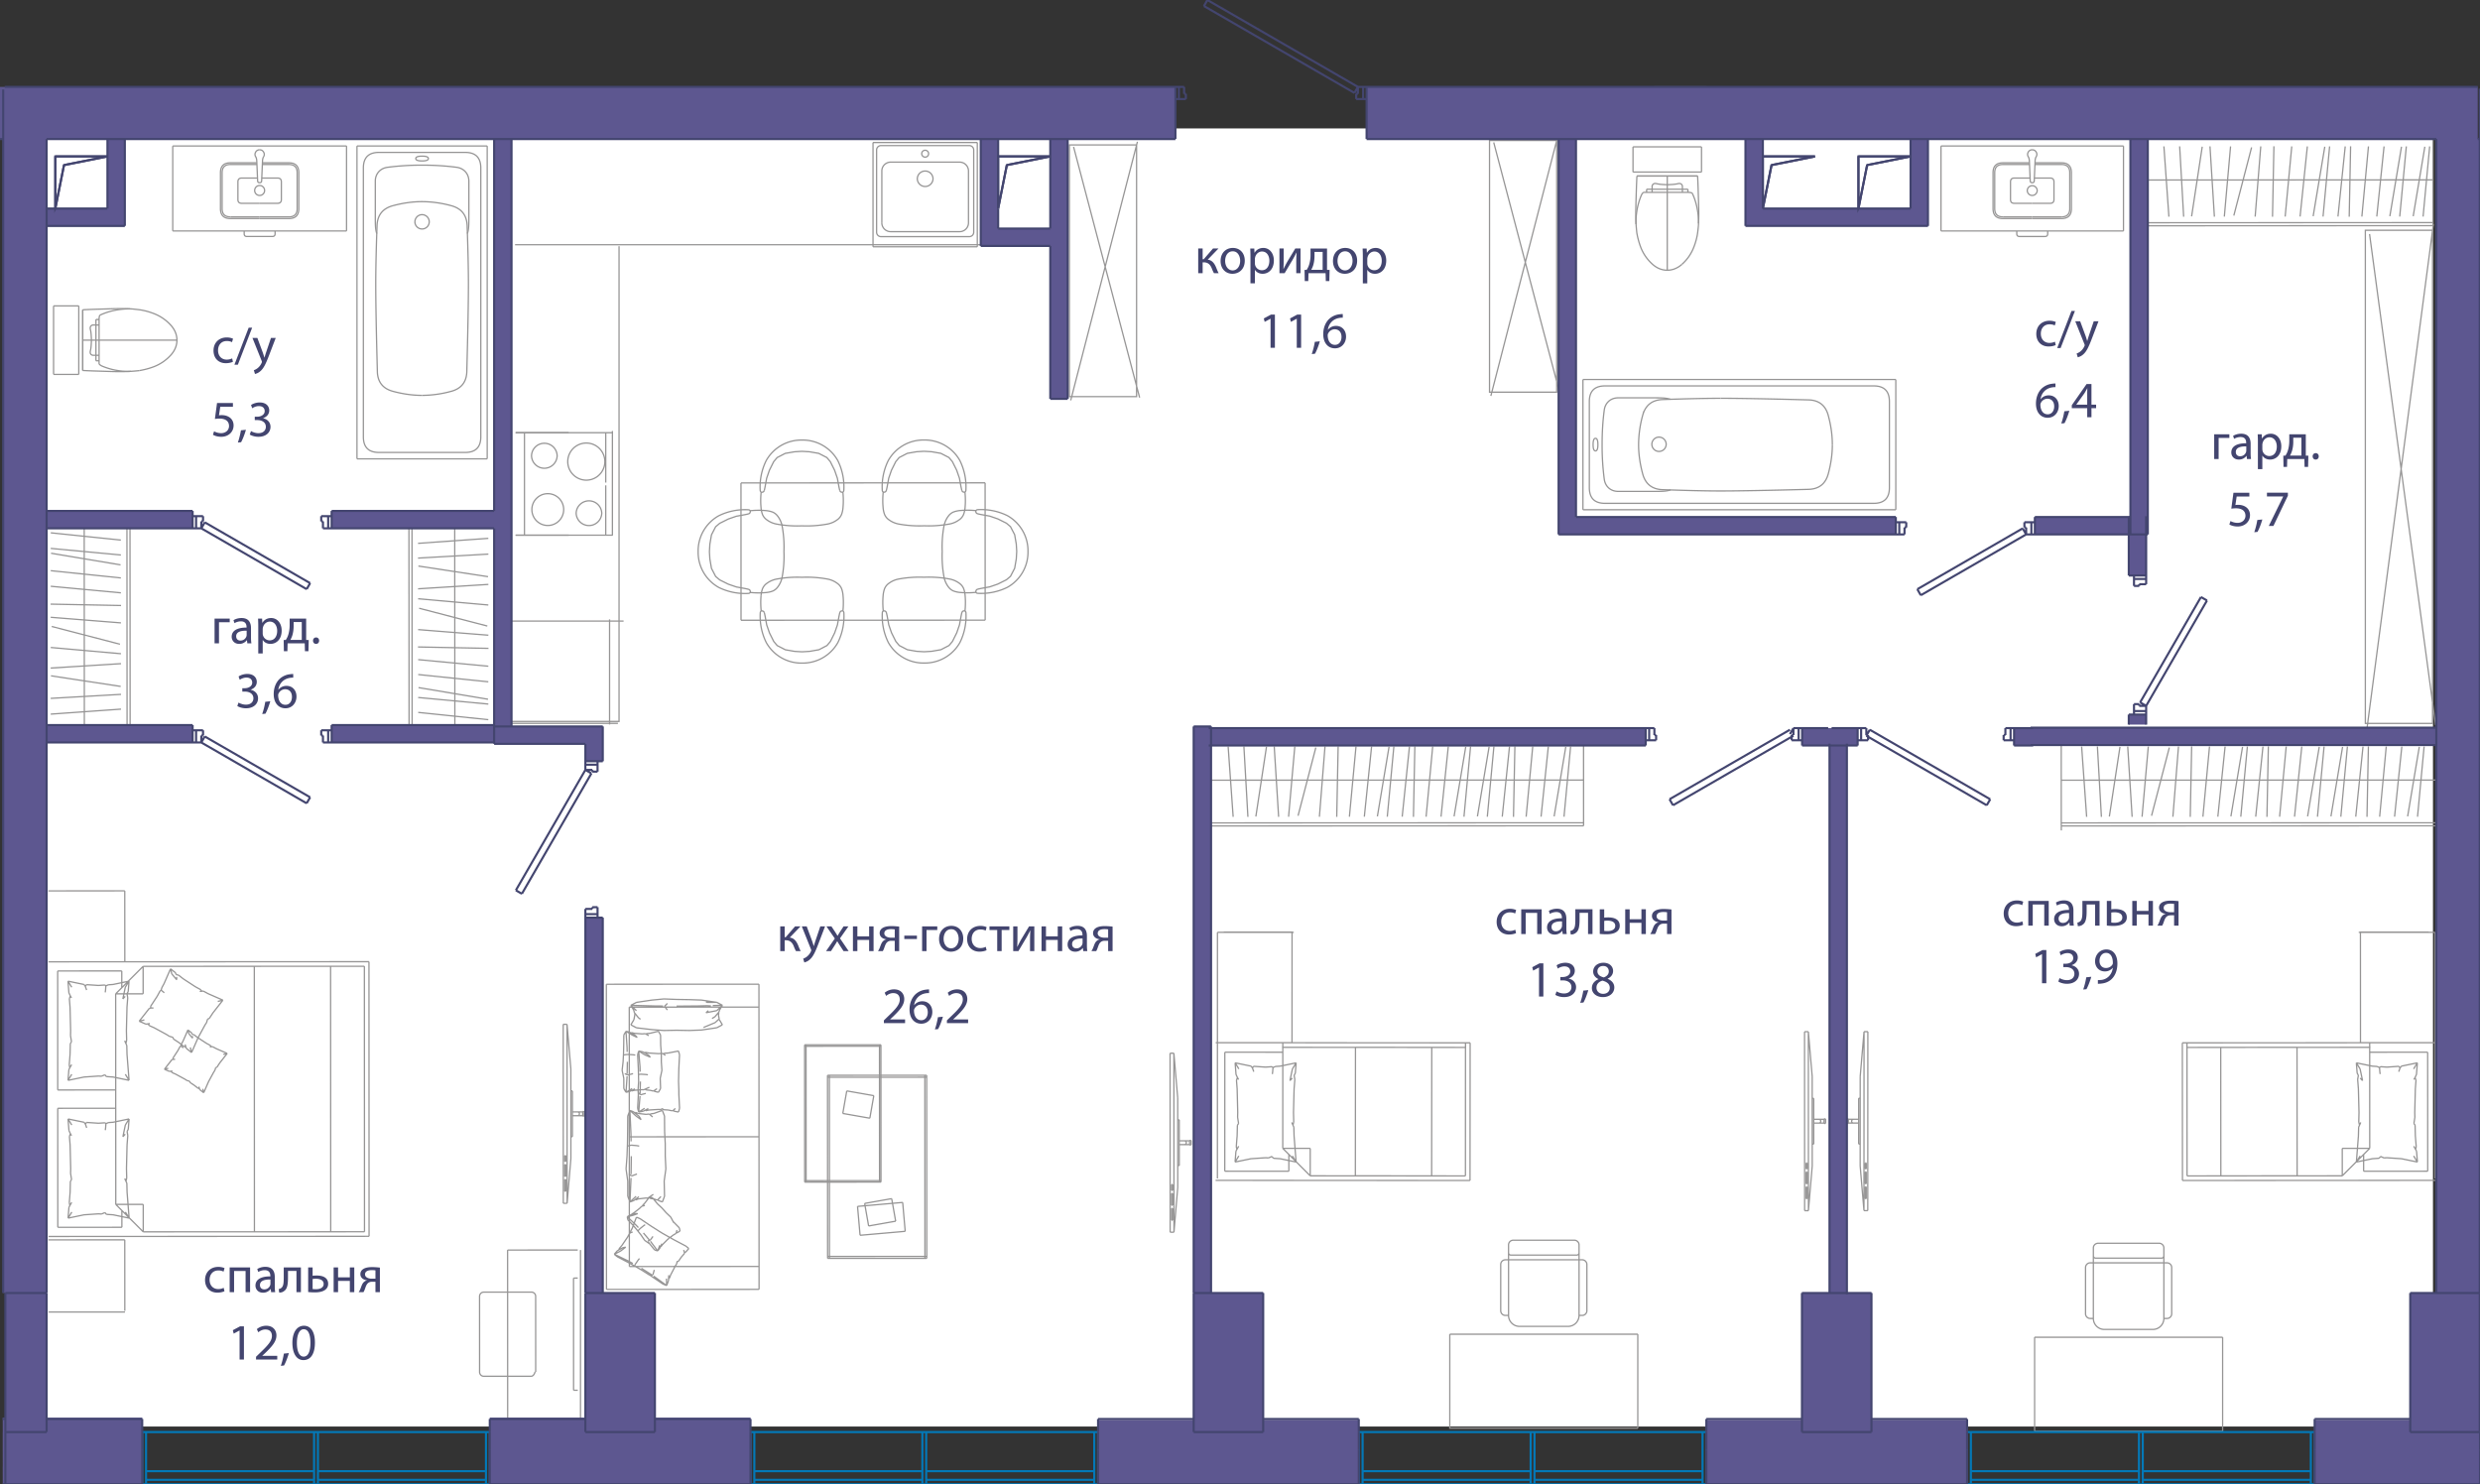 <svg version="1.1" xmlns="http://www.w3.org/2000/svg" xmlns:xlink="http://www.w3.org/1999/xlink" viewBox="0 0.108 291.041 174.181"><rect x="0" y="0.108" width="291.041" height="174.181" fill="#333333" stroke="none"/><path fill-rule="evenodd" clip-rule="evenodd" fill="#FFF" d="M4.826 15.177h280.696v152.348H4.826z"></path><path fill="none" stroke="#969595" stroke-width=".15" stroke-miterlimit="10" d="M44.214 27.525c-.171-.551-.171-1.002-.171-2.156v-3.994m0 0c0-.864.568-1.514 1.424-1.63m0-.001a30.309 30.309 0 0 1 4.066-.253m0-.001c1.466 0 2.821.085 4.067.254m0 0c.856.117 1.424.767 1.424 1.63m0 .001v3.994c0 1.154 0 1.605-.171 2.156m-5.32 18.984a13.1 13.1 0 0 0 3.43-.48m0 .001c1.17-.317 1.777-1.08 1.82-2.292m-.001 0c.127-4.764.19-8.208.19-10.332"></path><path fill="none" stroke="#969595" stroke-width=".15" stroke-miterlimit="10" d="M54.972 33.406c0-1.695-.05-3.967-.151-6.815m-.001-.001c-.043-1.236-.662-2.016-1.857-2.34m0 0a13.12 13.12 0 0 0-3.43-.478m0 0c-1.104 0-2.248.16-3.43.479"></path><path fill="none" stroke="#969595" stroke-width=".15" stroke-miterlimit="10" d="M46.104 24.25c-1.195.324-1.814 1.104-1.858 2.34m0 0c-.1 2.849-.151 5.12-.151 6.816m0 0c0 2.124.063 5.568.19 10.332m-.001 0c.043 1.211.65 1.975 1.82 2.292m0 0c1.181.32 2.325.479 3.43.479m-.84-20.339a.84.84 0 1 1 1.679 0 .84.84 0 0 1-1.679 0zM44.48 53.207c-1.225 0-1.837-.612-1.837-1.837m0 0V19.828m0 0c0-1.224.612-1.836 1.836-1.836m.001 0h10.107m0 0c1.225 0 1.837.612 1.837 1.836m0 0V51.37m0 0c0 1.225-.612 1.837-1.837 1.837m0 0H44.48m12.695.751H41.892M57.175 17.24v36.718M41.892 17.24h15.283M41.892 53.958V17.24m6.904 1.475c0 .188.246.281.737.281m0 0c.492 0 .737-.093.737-.281m0 0c0-.188-.245-.282-.737-.282m0 0c-.49 0-.737.094-.737.282m6.963-1.475h-6.226m0 0h-6.225m9.641 0H51.61m-5.492 0h1.338m-5.564 0h.211m0 0h14.86m.001 0h.21m.001 0H41.892M30.47 25.756h-3.43m-.001 0c-.778 0-1.166-.388-1.166-1.166m0 0v-4.208m0 0c0-.778.388-1.166 1.166-1.166m0 0h3.104m.327 6.346h-3.43"></path><path fill="none" stroke="#969595" stroke-width=".15" stroke-miterlimit="10" d="M27.039 25.562c-.648 0-.972-.324-.972-.972m0 0v-4.208m0 0c0-.648.324-.972.972-.972m0 0h3.113m.318 4.558h-2.103m0 0c-.298 0-.447-.15-.447-.447m0-.001v-2.068m0 0c0-.299.15-.448.447-.448m0 0h1.854m.249 4.752h3.432m0 0c.778 0 1.166-.388 1.166-1.166m0 0v-4.208m0 0c0-.778-.388-1.166-1.166-1.166m0 0h-3.104m.133-.708c-.073.12-.115.286-.124.496m0 0-.1 2.31m-.001 0c0 .157-.078.236-.236.236m0 0c-.157 0-.235-.079-.235-.236m0 0-.101-2.31m0 0c-.01-.21-.05-.376-.124-.496m0 0a.505.505 0 0 1-.009-.544m0 0a.505.505 0 0 1 .47-.274"></path><path fill="none" stroke="#969595" stroke-width=".15" stroke-miterlimit="10" d="M30.47 17.69c.21 0 .367.091.47.274m0 0c.103.183.1.364-.009.544m-.461 7.054h3.432m0 0c.648 0 .972-.324.972-.972m0 0v-4.208m0 0c0-.648-.324-.972-.972-.972m0 0H30.79m-.902 3.076a.583.583 0 1 1 1.165 0 .583.583 0 0 1-1.165 0zm.582 1.482h2.103m0 0c.299 0 .448-.15.448-.447m-.001-.001v-2.068m0 0c0-.299-.148-.448-.447-.448m0 0H30.72m-2.063 6.537c0 .213.107.32.32.32m0-.001h2.987m0 0c.213 0 .32-.106.32-.319m0 0v-.328m0 0h-3.627m0 0v.328m-8.384-.328v-9.972m20.395 9.972H20.273m20.395-9.973v9.973M20.273 17.24h20.395M6.287 36.005v4.02m2.958-4.02H6.287m2.958 0v4.02m-2.958 4.021v-4.02m2.958 4.02H6.287m2.958 0v-4.02m6.03-3.667c-.977-.057-1.894-.024-2.812.005-.918.028-1.837.052-2.754.101m0 0v7.121m0 0c.917.05 1.836.073 2.754.102.918.028 1.835.062 2.896 0m.125-7.325c.86.086 1.051.12 1.242.158.39.078.772.175 1.322.385m0 0a5.16 5.16 0 0 1 2.035 1.41m0-.001c.91 1.03.91 2.393 0 3.423m0 0a5.16 5.16 0 0 1-2.035 1.409m0 0c-.55.21-1.12.355-1.705.456"></path><path fill="none" stroke="#969595" stroke-width=".15" stroke-miterlimit="10" d="M16.343 43.603c-.859.086-1.093.094-1.325.092a7.883 7.883 0 0 1-1.138-.092 7.832 7.832 0 0 1-1.859-.514 1.077 1.077 0 0 1-.394-.264m0 0v-.375m0 0v-.647m0 0V38.25m0 0v-.648m0 0c0-.124 0-.25.075-.493m0 .001c.08-.04.161-.078.243-.113a7.757 7.757 0 0 1 2.012-.552 8.28 8.28 0 0 1 1.527-.082m-4.225 1.239h.368m-.368.648v-.648m.368.648h-.368m.368-.648v.647m-.368 4.201h.368m-.368-.647v.647m.368-.647h-.368m.368.647v-.647m-.9-1.777c0 .162-.01.323-.02.484-.014.224-.028.45-.077.667-.014.064-.031.127-.04.193a.436.436 0 0 0 .03.238.35.35 0 0 0 .339.195h.3m0-3.553h-.3a.35.35 0 0 0-.338.195.436.436 0 0 0-.03.238c.008.065.025.129.04.192.048.218.062.443.076.667.01.162.02.323.02.484m.532 0V38.25m0 3.553v-1.777m-1.55 3.56v-7.12m4.611 3.56h.052m-3.609 0h3.558m-3.609 0h.05m.001 0h-.05m.799 0h-.75m10.022 0h-.44m.295 0h.145m-8.612 0h8.467m-8.814 0h-.4m9.063 0h-8.663m8.857 0h-.194m.145 0h.05m-7.672 0h7.622m-8.132 0h.51m-.839 0h.33m-1.054 0h.724m-1.61 0h-.109m1.927 0h-1.818m1.927 0h-.109m-1.4 0h1.509m-1.927 0h.419m-.528 0h.11m-.854 0h10.82m-.001 0h.202m0 0h-5.256m0 0H9.906m0 0H9.71m3.526 0h1.994m99.461-10.956V16.833m0 0V29.07m-12.238-12.237h12.238m0 0h-12.238m12.238 0V29.07m0 0V16.833M102.453 29.07V16.833m0 0h12.238m0 0V29.07m0 0h-12.238m5.197-7.968a.922.922 0 1 1 1.844 0 .922.922 0 0 1-1.843 0zm.519-2.937a.404.404 0 1 1 .807 0 .404.404 0 0 1-.807 0zm-5.295-.454v9.649m.518-10.167a.518.518 0 0 0-.518.518m10.879-.518h-10.361m10.878.518a.518.518 0 0 0-.517-.518m.517 10.167v-9.649m-.517 10.167a.518.518 0 0 0 .518-.518m-10.879.518h10.36m-10.878-.518c0 .286.232.518.518.518m.097-7.706v6.087m1.036-7.123c-.572 0-1.036.464-1.036 1.036m9.131-1.036h-8.095m9.131 1.036c0-.572-.464-1.036-1.036-1.036m1.036 7.124v-6.088m-1.036 7.123c.572 0 1.036-.464 1.036-1.036m-9.131 1.036h8.095m-9.131-1.035c0 .571.464 1.035 1.036 1.035m95.158-9.952h-4.02m4.02 2.957v-2.957m0 2.957h-4.02m-4.021-2.957h4.02m-4.02 2.957v-2.957m0 2.957h4.02m3.668 6.03c.056-.976.023-1.893-.006-2.811-.028-.918-.052-1.837-.101-2.755m0 0h-7.121m0 0c-.05.918-.073 1.837-.102 2.755-.028.918-.062 1.835 0 2.896m7.325.125c-.086.859-.12 1.051-.158 1.242a7.607 7.607 0 0 1-.385 1.321m0 0a5.16 5.16 0 0 1-1.41 2.036"></path><path fill="none" stroke="#969595" stroke-width=".15" stroke-miterlimit="10" d="M197.373 31.139c-1.03.909-2.393.909-3.422 0m-.001 0a5.16 5.16 0 0 1-1.409-2.036m0 0a9.123 9.123 0 0 1-.456-1.704m0 0c-.086-.86-.094-1.093-.092-1.326.003-.372.032-.741.092-1.137a7.831 7.831 0 0 1 .514-1.86c.051-.12.107-.238.264-.393m0 0h.375m0 0h.647m0 0h3.554m0 0h.647m0 0c.125 0 .25 0 .493.075m0 0c.039.08.077.16.113.242.28.636.45 1.32.551 2.012.066.459.102.92.082 1.528m-1.239-4.226v.369m-.647-.369h.647m-.647.369v-.369m.647.369h-.647m-4.201-.369v.369m.647-.369h-.647m.647.369v-.369m-.647.369h.647m1.777-.9c-.162 0-.323-.01-.484-.02a4.352 4.352 0 0 1-.667-.077c-.064-.014-.127-.032-.193-.04a.436.436 0 0 0-.238.03.35.35 0 0 0-.195.338v.3m3.554 0v-.3a.35.35 0 0 0-.195-.338.436.436 0 0 0-.238-.03c-.066.008-.13.026-.193.04a4.367 4.367 0 0 1-.667.077c-.162.01-.323.02-.484.02m0 .531h1.777m-3.554 0h1.777m-3.56-1.55h7.12m-3.56 4.612v.051m0-3.608v3.557m0-3.608v.05m0 .001v-.051m0 .8v-.75m0 10.022v-.44m0 .294v.146m0-8.613v8.468m0-8.814v-.4m0 9.063v-8.663m0 8.857v-.194m0 .145v.049m0-7.671v7.622m0-8.132v.51m0-.84v.33m0-1.053v.723m0-1.609v-.11m0 1.928v-1.818m0 1.926v-.108m0-1.4v1.508m0-1.926v.418m0-.527v.109m0-.854v10.82m0 0v.201m0 0V26.53m0 0v-5.568m0 0v-.198m0 3.528v1.994m42.832-.53h-3.432m0 0c-.777 0-1.166-.388-1.166-1.166m0 0v-4.208m0 0c0-.778.389-1.166 1.166-1.166m0 0h3.104m.328 6.346h-3.432"></path><path fill="none" stroke="#969595" stroke-width=".15" stroke-miterlimit="10" d="M235.062 25.562c-.648 0-.972-.324-.972-.972m0 0v-4.208m0 0c0-.648.324-.972.972-.972m0 0h3.113m.319 4.558h-2.103m-.001 0c-.297 0-.446-.15-.446-.447m0-.001v-2.068m0 0c0-.299.149-.448.447-.448m-.001 0h1.854m.25 4.752h3.432m0 0c.777 0 1.165-.388 1.165-1.166m0 0v-4.208m0 0c0-.778-.388-1.166-1.165-1.166m0 0h-3.105m.133-.708c-.073.12-.115.286-.124.496m0 0-.1 2.31m0 0c0 .157-.08.236-.236.236m0 0c-.157 0-.236-.079-.236-.236m0 0-.101-2.31m0 0c-.01-.21-.05-.376-.124-.496m0 0a.505.505 0 0 1-.009-.544m0 0a.505.505 0 0 1 .47-.274m0 0c.21 0 .366.091.47.274m-.001 0c.103.183.1.364-.009.544m-.46 7.054h3.432"></path><path fill="none" stroke="#969595" stroke-width=".15" stroke-miterlimit="10" d="M241.926 25.562c.647 0 .971-.324.971-.972m0 0v-4.208m0 0c0-.648-.324-.972-.971-.972m0 0h-3.113m-.903 3.076a.583.583 0 1 1 1.166 0 .583.583 0 0 1-1.165 0zm.584 1.482h2.103m0 0c.298 0 .447-.15.447-.447m0-.001v-2.068m0 0c0-.299-.15-.448-.447-.448m0 0h-1.854m-2.063 6.537c0 .213.107.32.32.32m0-.001h2.987m0 0c.213 0 .32-.106.32-.319m0 0v-.328m0 0h-3.627m0 0v.328m-8.894-.328v-9.972m21.415 9.972h-21.415m21.415-9.973v9.973m-21.415-9.973H249.2m-53.15 40.367c-.551.171-1.002.171-2.155.171H189.9m0 0c-.864 0-1.514-.568-1.63-1.424m0 0a30.309 30.309 0 0 1-.254-4.066m0 0c0-1.465.084-2.82.254-4.067m0 0c.116-.855.766-1.424 1.63-1.424m0 0h3.995c1.153 0 1.604 0 2.155.172m18.984 5.319c0-1.105-.16-2.248-.48-3.43m.001 0c-.316-1.17-1.08-1.776-2.292-1.82m0 .001c-4.763-.127-8.207-.19-10.332-.19"></path><path fill="none" stroke="#969595" stroke-width=".15" stroke-miterlimit="10" d="M201.931 46.85c-1.695 0-3.967.05-6.815.15m0 0c-1.237.044-2.017.664-2.34 1.858m0 0a13.12 13.12 0 0 0-.479 3.43m0 0c0 1.105.16 2.248.48 3.43m-.001 0c.323 1.194 1.103 1.814 2.34 1.857m0 0c2.848.101 5.12.152 6.815.152m0 0c2.125 0 5.569-.064 10.332-.19m0 0c1.212-.043 1.976-.65 2.292-1.82m0 .001c.32-1.182.48-2.325.48-3.43m-21.179 0a.84.84 0 1 1 1.678 0 .84.84 0 0 1-1.678 0zm27.876 5.054c0 1.224-.612 1.836-1.836 1.836m0 0h-31.543m0 0c-1.224 0-1.836-.612-1.836-1.836m0 0V47.234m0 0c0-1.224.612-1.836 1.836-1.836m0 0h31.543m0 0c1.224 0 1.836.612 1.836 1.836m0 0v10.108m.751-12.695v15.282m-36.717-15.282h36.717M185.766 59.93V44.646m36.717 15.284h-36.717m1.474-6.905c.188 0 .282-.246.282-.737m0 0c0-.491-.094-.737-.282-.737m0 0c-.188 0-.282.246-.282.737m0 0c0 .491.094.737.282.737m-1.474-6.962v6.225m0 0v6.226m0-9.641v1.337m0 5.493v-1.338m0 5.565v-.212m0 0v-14.86m0 0v-.211m0 0v15.282m-138.298.973.523-.006m-.001 0 .005 8.954m10.757 16.647-10.744.005m-.018-25.606 10.745-.004m-10.727 25.61-.017-25.606m.375 25.606-.017-25.606M53.38 86.5l-.017-25.606m-4.248 19.91 8.155 1.366m-8.19-2.9 8.224.852m-8.229-2.602 8.232.772m-8.192 6.956 8.155 1.366m-8.19-2.899 8.224.852m-8.229-2.603 8.232.772m-8.25-6.703 8.266.164m-8.255-2.201 8.242.657m-8.122-3.161 8.001 2.084m-8.119-3.199 8.236.732m-8.245-1.899 8.252-.516M49.1 66.538l8.173 1.247m-8.215-2.18 8.255-.469m-8.252-1.262 8.247-.587m-9.3 23.215 10.744-.005m-42.959-.195-.522.005m-.001 0-.003-8.953M4.51 60.706l10.744-.004m.016 25.605-10.743.005m10.727-25.61.017 25.605m-.375-25.605.017 25.605M9.882 60.704l.017 25.605M14.146 66.4l-8.154-1.366m8.19 2.899-8.224-.852m8.229 2.603-8.232-.772m8.191-6.957L5.992 60.59m8.19 2.899-8.224-.852m8.229 2.603-8.232-.773m8.25 6.703-8.267-.163m8.255 2.201-8.242-.657m8.123 3.161-8.002-2.084m8.12 3.199-8.236-.732m8.244 1.898-8.252.517m8.214 2.155L5.988 79.42m8.215 2.178-8.254.47M14.2 83.33l-8.247.587m9.301-23.215-10.744.004m208.16 68.296.003 5.372m0 0h.18m-.001 0-.002-5.372m0 0h-.18m.18 2.462.001.448m0 0h1.209m0-.001v-.447m0 0h-1.21m1.21-.045v.537m0 0h.179m0 0v-.537m0 0h-.18m-2.287-10.233.01 21.005m-.001 0h.448m0 0 .445-5.251m0 0-.004-10.503m0 0-.45-5.251m0 0h-.448m.188 19.604-.001-1.4m0 0h.112m-.001 0 .001 1.4m0 0h-.112m0-1.75v-1.4m-.001 0h.112m0 0v1.4m0 0h-.111m-.001-1.75v-.7m0 0h.112m0 0v.7m0 0h-.112m.262-16.104.009 21.005m1.226-10.279a.224.224 0 0 0 0-.448m-21.251 36.256v-7.355m0-3.677v11.032m-22.063-11.032v11.032h22.063m-22.063-11.032h22.063m-7.17-9.285a.276.276 0 0 0 .276-.276m-8.274 0c0 .153.123.276.276.276m7.998-.276v7.355m-8.274-7.355v-.92m8.274.001a.552.552 0 0 0-.552-.552m-7.171 0a.552.552 0 0 0-.551.552m.276 1.195h7.722m-7.447-1.747h7.171m.919 8.826a.552.552 0 0 0 .552-.552m-10.112 0c0 .305.246.552.551.552m8.642 0h.367m-8.641 0h-.368m0-6.527a.552.552 0 0 0-.551.551m10.112 0a.552.552 0 0 0-.552-.551m.552.551v5.424m-10.112-5.424v5.424m7.906 1.839c.71 0 1.287-.577 1.287-1.287m-8.274 0c0 .71.576 1.287 1.287 1.287m6.987-9.561v.92m-1.287 8.641h-5.7m-1.287-1.287v-7.355m-.368.828h9.01m-33.848-38.428-8.954-.004m0 0-.006 28.888m7.67-3.536.715.717m0 0v1.97m0 0-7.521-.004m0 0 .006-13.967m0 0 6.804.003m0 0-.005 11.281m21.445-12.343-.006 15.579m0-.001-18.217-.01m0 0-3.222-3.225m.001 0 .005-12.355m3.216 15.58.002-3.223m-3.223-.002 3.223.002m-3.308-11.857 21.536.01m0 0-.007-.498m.545-.038-.014 16.154m0 0-29.856-.016m.014-16.154 29.856.016m-29.87 16.138 8.953.004m-6.669-2.154.1-1.263m.339.55-.439.713m.297-5.254.015-.566m-.071 2.768.032-1.26m3.309 3.811-1.704.112m0 0-1.878.389m.312-5.82-.069-2.768m-.131-1.68-.107-1.372m0 0 .439.714m-.201 2.338-.078-1.003m-.16-2.049 1.878.39m5.016 7.163.026 1.038m0 0 .238 3.052m0 0-.439-.714m-2.803.233-.34-.023m3.582.504-1.878-.39m0 0-.786-.053m2.668-11.197-.095 1.217m-.343-.504.439-.713m-.154 1.955-.087 1.097m0 0-.07 2.768m-2.113-5.395.546-.036m0 0 1.878-.389m-4.996.407 1.414.094m-1.703-.114.156.217m2.373.439-.037.272m.037-.272.037-.491m0 0 .295-.127m1.985.288-.29 1.376m.418 3.731.027 1.112m-.233.063.248.555m-.459-5.461.27-.303m.22-.325.084.494m-.13 4.977-.09.384m.278-6.099-.142.244m-2.61 9.526-.399.172m.578.038-.18-.21m-4.042-9.264-.165-.354m.302.591-.136-.237m-.113.323.113-.323m.133 5.391-.114-.731m-.024.942.138-.211m-.269 2.721.099-1.25m-.141 1.789.11-.212m.001 0 .214-.376m-.214.376-.069-.327m2.03-9.428-.133.197m2.303-.153-.756.05m.863.051-.107-.1m-2.149.589-.154-.437m-2.039 11.033.1-1.263m.339.55-.439.713m.297-5.254.015-.566m-.071 2.768.032-1.26m3.309 3.811-1.704.112m0 0-1.878.389m.312-5.82-.069-2.768m-.131-1.68-.107-1.372m0 0 .439.714m-.201 2.338-.078-1.003m-.16-2.049 1.878.39m5.016 7.163.026 1.038m0 0 .238 3.052m0 0-.439-.714m-2.803.233-.34-.023m3.582.504-1.878-.39m0 0-.786-.053m2.668-11.197-.095 1.217m-.343-.504.439-.713m-.154 1.955-.087 1.097m0 0-.07 2.768m-2.113-5.395.546-.036m0 0 1.878-.389m-4.996.407 1.414.094m-1.703-.114.156.217m2.373.439-.037.272m.037-.272.037-.491m0 0 .295-.127m1.985.288-.29 1.376m.418 3.731.027 1.112m-.233.063.248.555m-.459-5.461.27-.303m.22-.325.084.494m-.13 4.977-.09.384m.278-6.099-.142.244m-2.61 9.526-.399.172m.578.038-.18-.21m-4.042-9.264-.165-.354m.302.591-.136-.237m-.113.323.113-.323m.133 5.391-.114-.731m-.024.942.138-.211m-.269 2.721.099-1.25m-.141 1.789.11-.212m.001 0 .214-.376m-.214.376-.069-.327m2.03-9.428-.133.197m2.303-.153-.756.05m.863.051-.107-.1m-2.149.589-.154-.437m4.644-2.967.006-12.98h-8.016m8.01 12.98-8.953-.004m25.354.551-8.953-.004m8.94 15.085.013-15.081m-8.967 15.076 8.954.004m-8.94-15.084-.014 15.08m59.246-9.103-.002 5.372m0 0h-.18m.001 0 .002-5.372m0 0h.18m-.181 2.462v.448m0 0h-1.209m0-.001v-.447m0 0h1.21m-1.21-.045v.537m0 0h-.179m0 0v-.537m0 0h.18m2.287-10.233-.01 21.005m.001 0h-.448m0 0-.445-5.251m0 0 .004-10.503m0 0 .45-5.251m0 0h.448m-.187 19.604v-1.4m0 0h-.112m0 0v1.4m0 0h.112m0-1.75v-1.4m.001 0h-.112m0 0v1.4m-.001 0h.112m.001-1.75v-.7m.001 0h-.113m0 0v.7m0 0h.112m-.262-16.104-.009 21.005m-1.226-10.279a.224.224 0 0 1 0-.448m21.251 36.614v-7.354m0-3.678v11.032m22.063-11.032v11.032h-22.063m22.063-11.032h-22.063m7.17-9.285a.276.276 0 0 1-.276-.275m8.274 0a.276.276 0 0 1-.276.275m-7.998-.275v7.354m8.274-7.354v-.92m-8.274 0c0-.304.247-.551.552-.551m7.171 0c.304 0 .551.247.551.551m-.276 1.195h-7.722m7.447-1.746h-7.171m-.919 8.825a.552.552 0 0 1-.552-.552m10.112 0a.551.551 0 0 1-.551.552m-8.642 0h-.367m8.641 0h.368m0-6.527c.305 0 .551.247.551.552m-10.112 0c0-.305.247-.552.552-.552m-.552.552v5.423m10.112-5.423v5.423m-7.906 1.839c-.71 0-1.287-.576-1.287-1.287m8.274 0c0 .71-.576 1.287-1.287 1.287m-6.987-9.561v.92m1.287 8.641h5.7m1.287-1.287v-7.354m.368.827h-9.01m31.511-38.786 8.953-.004m0 0 .006 28.888m-7.669-3.536-.717.717m0 0 .001 1.97m0 0 7.521-.004m0 0-.006-13.967m.001 0-6.805.003m0 0 .004 11.281m-21.445-12.343.007 15.579m0-.001 18.217-.01m0 0 3.221-3.225m.001 0-.006-12.355m-3.216 15.58-.002-3.223m3.224-.002-3.224.002m3.308-11.857-21.536.01m0 0 .006-.498m-.544-.038.014 16.154m0 0 29.856-.016m-.014-16.154-29.856.016m29.87 16.138-8.953.004m6.669-2.154-.1-1.263m-.34.55.44.713m-.297-5.254-.015-.566m.071 2.768-.032-1.26m-3.309 3.811 1.704.112m0 0 1.878.389m-.312-5.82.069-2.768m.131-1.68.107-1.372m-.001 0-.438.714m.201 2.338.078-1.003m.159-2.049-1.877.39m-5.016 7.163-.026 1.038m0 0-.238 3.052m0 0 .439-.714m2.803.233.34-.023m-3.582.504 1.878-.39m-.001 0 .787-.053m-2.669-11.197.096 1.217m.343-.504-.439-.713m.154 1.955.087 1.097m0 0 .07 2.768m2.113-5.395-.546-.036m0 0-1.878-.389m4.995.407-1.413.094m1.703-.114-.156.217m-2.373.439.037.272m-.037-.272-.037-.491m0 0-.295-.127m-1.985.288.29 1.376m-.417 3.731-.028 1.112m.233.063-.248.555m.459-5.461-.271-.303m-.219-.325-.084.494m.13 4.977.09.384m-.278-6.099.142.244m2.61 9.526.399.172m-.578.038.179-.21m4.042-9.264.166-.354m-.302.591.136-.237m.112.323-.112-.323m-.133 5.391.114-.731m.024.942-.138-.211m.269 2.721-.099-1.25m.141 1.789-.11-.212m-.001 0-.215-.376m.215.376.069-.327m-2.031-9.428.134.197m-2.304-.153.757.05m-.863.051.106-.1m2.15.589.154-.437m2.039 11.033-.1-1.263m-.34.55.44.713m-.297-5.254-.015-.566m.071 2.768-.032-1.26m-3.309 3.811 1.704.112m0 0 1.878.389m-.312-5.82.069-2.768m.131-1.68.107-1.372m-.001 0-.438.714m.201 2.338.078-1.003m.159-2.049-1.877.39m-5.016 7.163-.026 1.038m0 0-.238 3.052m0 0 .439-.714m2.803.233.34-.023m-3.582.504 1.878-.39m-.001 0 .787-.053m-2.669-11.197.096 1.217m.343-.504-.439-.713m.154 1.955.087 1.097m0 0 .07 2.768m2.113-5.395-.546-.036m0 0-1.878-.389m4.995.407-1.413.094m1.703-.114-.156.217m-2.373.439.037.272m-.037-.272-.037-.491m0 0-.295-.127m-1.985.288.29 1.376m-.417 3.731-.028 1.112m.233.063-.248.555m.459-5.461-.271-.303m-.219-.325-.084.494m.13 4.977.09.384m-.278-6.099.142.244m2.61 9.526.399.172m-.578.038.179-.21m4.042-9.264.166-.354m-.302.591.136-.237m.112.323-.112-.323m-.133 5.391.114-.731m.024.942-.138-.211m.269 2.721-.099-1.25m.141 1.789-.11-.212m-.001 0-.215-.376m.215.376.069-.327m-2.031-9.428.134.197m-2.304-.153.757.05m-.863.051.106-.1m2.15.589.154-.437m-4.644-2.967-.006-12.98h8.015m-8.009 12.98 8.953-.004m-25.354.551 8.953-.004m-8.94 15.085-.013-15.081m8.966 15.076-8.953.004m8.94-15.084.013 15.08M141.742 97.563l-.005-.522m0-.001 8.953-.003m35.147-10.757.004 10.744m-44.104.016-.005-10.743m44.109 10.727-44.104.017m44.104-.375-44.104.017m44.102-5.031-44.104.017m19.909 4.247 1.366-8.154m-2.899 8.19.852-8.224m-2.603 8.229.773-8.232m5.422 8.227.852-8.224m-2.603 8.229.773-8.232m-6.704 8.25.165-8.267m13.606 8.208 1.366-8.154m-2.899 8.19.852-8.224m-2.603 8.229.773-8.232m3.671 8.232.773-8.232m-6.704 8.25.165-8.267m7.346 8.208 1.366-8.154m1.545 8.19.851-8.224m-2.603 8.229.773-8.232m7.068 8.191 1.366-8.154m-2.9 8.19.852-8.224m-2.603 8.229.773-8.232m3.671 8.232.773-8.232m-6.703 8.25.164-8.267m-22.941 8.255.657-8.242m-3.161 8.122 2.084-8m-3.198 8.118.731-8.235m-1.898 8.244-.517-8.252m-2.155 8.214 1.246-8.174m-2.179 8.215-.469-8.255m-1.263 8.252-.587-8.247m41.714 9.301-.004-10.744m56.07 11.283-.006-.522m0-.001 8.954-.003M286 86.28l.005 10.744m-44.104.016-.004-10.743m44.108 10.727-44.104.017m44.104-.375-44.104.017m44.102-5.031-44.104.017m19.91 4.247 1.366-8.154m-2.9 8.19.852-8.224m-2.603 8.229.773-8.232m5.423 8.227.851-8.224m-2.603 8.229.773-8.232m-6.703 8.25.164-8.267m13.607 8.208 1.366-8.154m-2.9 8.19.852-8.224m-2.603 8.229.773-8.232m3.671 8.232.773-8.232m-6.703 8.25.164-8.267m7.346 8.208 1.366-8.154m1.545 8.19.852-8.224m-2.603 8.229.772-8.232m7.068 8.191 1.366-8.154m-2.9 8.19.852-8.224m-2.603 8.229.773-8.232m3.672 8.232.772-8.232m-6.703 8.25.164-8.267M255 95.963l.657-8.242m-3.161 8.122 2.084-8m-3.198 8.118.731-8.235m-1.897 8.244-.518-8.252m-2.155 8.214 1.247-8.174m-2.18 8.215-.469-8.255m-1.262 8.252-.588-8.247m41.714 9.301-.004-10.744m-34.442-59.152-.006-.522m0 0 8.954-.004m25.01-10.757.005 10.744m-33.969.017-.004-10.744m33.973 10.728-33.969.016m33.969-.375-33.969.017m33.967-5.031-33.969.017m19.909 4.247 1.367-8.154m-2.9 8.19.852-8.224m-2.603 8.229.773-8.232m5.423 8.227.852-8.224m-2.604 8.229.773-8.232m-6.703 8.25.164-8.267m13.606 8.208 1.367-8.154m-2.9 8.19.852-8.224m-2.603 8.229.773-8.232m3.671 8.232.773-8.232m-6.703 8.25.164-8.267m7.346 8.208 1.366-8.154m-.206 8.195.773-8.232m-20.48 8.238.657-8.242m-3.161 8.123 2.084-8.002m-3.199 8.12.732-8.236m-1.898 8.245-.517-8.252m-2.156 8.213 1.247-8.173m-2.18 8.215-.469-8.255m-1.263 8.251-.586-8.247m31.578 9.302-.005-10.745M73.182 72.998H59.85m12.665 12H59.994m11.543.13V72.802M59.542 84.775h13.106V29.003m-.732 33.913H61.548m0 0V50.89m0 0h10.368m-.829 12.026H60.512m10.575 0V57.07m0-.333V50.89m0 0H60.512m4.873 2.706a1.504 1.504 0 0 0-3.007 0 1.504 1.504 0 0 0 3.007 0"></path><path fill="none" stroke="#969595" stroke-width=".15" stroke-miterlimit="10" d="M70.983 54.28a2.177 2.177 0 1 0-4.354 0 2.177 2.177 0 0 0 4.354 0m-4.831 5.63a1.866 1.866 0 1 0-3.733 0 1.865 1.865 0 1 0 3.733 0m4.468.425a1.504 1.504 0 0 0-3.006 0 1.504 1.504 0 0 0 3.006 0m-3.888-9.445h-6.22m0 12.026h6.22m-6.286-34.088h61.288M71.87 62.916V50.683m61.513-4.03h-7.884V17.119h7.884zm.359.115-7.75-29.425m7.49-.6-7.827 30.351m57.032-.963h-7.883V16.597h7.883zm.36.115-7.75-29.425m7.489-.601-7.826 30.352m110.51 38.436h-7.884V27.133h7.884zm.36.226-7.751-57.663m7.49-1.176-7.827 59.478m-139.531 45.655.002 5.372m0 0h.18m-.001 0-.002-5.372m0 0h-.179m.18 2.462v.447m0 0h1.21m-.001 0v-.448m0 .001h-1.209m1.209-.046v.538m0 0h.18m0 0-.001-.538m0 0h-.179m-2.288-10.233.01 21.006m-.001 0h.448m.001 0 .444-5.252m0 0-.004-10.503m0 0-.45-5.25m0-.001h-.448m.188 19.605v-1.4m0 0h.111m0 0v1.4m.001 0h-.112m0-1.75-.001-1.4m0-.001h.111m0 0 .001 1.4m0 .001h-.112m-.001-1.751v-.7m0 0h.112m0 0v.7m0 0h-.112m.262-16.104.01 21.006m1.226-10.28a.224.224 0 0 0 0-.448m-72.002-5.853.002 5.372m0 0h.18m-.001 0-.002-5.372m0 0h-.18m.181 2.462v.448m0 0h1.209m0 0v-.448m0 0h-1.21m1.21-.045v.537m0 0h.179m0 0v-.537m0 0h-.18m-2.287-10.233.01 21.005m-.001 0h.448m0 0 .445-5.251m0 0-.004-10.503m0 0-.45-5.251m0 0h-.448m.187 19.605v-1.4m0 0h.112m0 0v1.4m0 0h-.112m0-1.75v-1.4m-.001-.001h.112m0 0v1.4m.001 0h-.112m-.001-1.75v-.7m-.001 0h.113m0 0v.7m0 0h-.112m.262-16.104.009 21.005m1.226-10.279a.224.224 0 0 0 0-.448m21.302 20.826-.015-35.814m0 0-17.906.008m0 0 .015 35.813m0 0 17.907-.007m-.001-2.686-15.221.006m15.207-30.448-15.22.007m.013 30.441-.013-30.441m15.227 15.214-15.22.007m6.982 13.107-.367.42m.026-.705.34.285m-1.425 1.811-.139.204m.678-.998-.309.454m-.576-2.511 1.431.755m-2.762-1.506 1.331.751m.207 3.055-.558 1.07m-.262.694-.214.568m0 0-.022-.818m.498-.444-.157.415m-.319.847-1.525-1.108m-2.709-5.25.21-.401m-.001 0 .476-1.263m0 0 .413.165m1.342.903-1.342-.903m-3.012 4.182.354-.405m.378.037-.732.368m.568-.651.319-.366m0 0 .678-.998m.611 3.1-.477-.267m0 0-1.699-.818m4.379 2.411-1.193-.76m-.392-.954.16-.197m-.16.197-.337.492m-1.725-1.557.615-.468m.218-1.179.224-.43m-1.435 2.04.632-.354m0 0 .06-.02m.301-.057-.361.077m-.441.246.023-.138m1.59-1.956-.186.053m-.183.109.183-.11m3.224-.191.141.108m-.983-.641.842.533m.076.058.038.014m0 .001.334.21m.718 5.57.036-.648m.988-1.652-.065.332m.902-1.211-.363.417m.377-.574-.092-.263m.092.263-.014.157m.009-.091.148-.088m-2.645 3.761.413.165m.227-.806.092-.041m-.732.682-1.342-.903m-.224-.142-1.066-.675m1.29.817-.174-.133m.319-.068-.23.084m-4.308-2.49.34.286m.001 0 1.431.754m.656.37.675.38m-.778-.438-.553-.312m2.397 1.425.138.025m-1.904-1.139.025.059m.029-.221-.054.162m-.078.001.09.027m-.501-4.062-.02.175m5.474 3.406.183-.099m-2.853 1.038-.16.569m4.209-3.078-.367.42m.026-.705.34.285m-1.425 1.811-.139.204m.678-.998-.309.454m-.576-2.511 1.431.755m-2.762-1.506 1.331.751m.207 3.055-.558 1.07m-.262.694-.214.568m0 0-.022-.818m.498-.444-.157.415m-.319.847-1.525-1.108m-2.709-5.25.21-.401m-.001 0 .476-1.263m0 0 .413.165m1.342.903-1.342-.903m-3.012 4.182.354-.405m.378.037-.732.368m.568-.651.319-.366m0 0 .678-.998m.611 3.1-.477-.267m0 0-1.699-.818m4.379 2.411-1.193-.76m-.392-.954.16-.197m-.16.197-.337.492m-1.725-1.557.615-.468m.218-1.179.224-.43m-1.435 2.04.632-.354m0 0 .06-.02m.301-.057-.361.077m-.441.246.023-.138m1.59-1.956-.186.053m-.183.109.183-.11m3.224-.191.141.108m-.983-.641.842.533m.076.058.038.014m0 .001.334.21m.718 5.57.036-.648m.988-1.652-.065.332m.902-1.211-.363.417m.377-.574-.092-.263m.092.263-.014.157m.009-.091.148-.088m-2.645 3.761.413.165m.227-.806.092-.041m-.732.682-1.342-.903m-.224-.142-1.066-.675m1.29.817-.174-.133m.319-.068-.23.084m-4.308-2.49.34.286m.001 0 1.431.754m.656.37.675.38m-.778-.438-.553-.312m2.397 1.425.138.025m-1.904-1.139.025.059m.029-.221-.054.162m-.078.001.09.027m-.501-4.062-.02.175m5.474 3.406.183-.099m-2.853 1.038-.16.569m7.492-31.969-1.27-.059m.001 0 .18.08m-8.337 2.967-.658-.347m2.457.559 1.419.104m0 0 1.496-.028m-2.915-.076-1.799-.212m-.195-1.492-.104.545m0-.001-.359.601m10.086.343-1.799.266m0 0-1.418.053m3.875-.666-.658.347m-3.217.319-1.497-.027m5.372-.639-.36-.6m-.018-.093-.48.439m-6.112-1.948-.958-.008m0 0-2.817-.075m0 0 .659.627m-.216.409.021.108m-.464-1.144.36.6m-.001 0 .049.251m10.336-.856-1.123.031m.465.597.658-.628m-1.805.05-1.012.028m0 0-2.555.023m4.495 1.246.485-.572m0 0 .033-.174m0 0 .359-.6m-2.213 2.6 1.357-.565m.479-.439-.086-.452m-.751.406.337-.204m.219-.719-1.27.245m.001 0 .279-.24m.3-.556-.457-.027m-4.652.502-.34-.427m-3.05 1.342.234.172m-.724-.783.49.61m9.435.164.054.06m-7.929-2.299-1.799.267m3.217-.403-1.418.136m-1.799.267-.658.347m5.372-.692-1.497-.058m-3.432 1.786.06-.066m10.241-.975-.659-.346m-3.217-.316 1.419.05m-2.915-.075 1.496.025m1.419.051 1.798.265m.242 1.249-.046.242m.046-.242-.044-.046m-1.187-1.197-.28-.066m1.269.059-.99.007m-5.148.465.34-.342m4.809-.123-.1.013m1.089-.02-1.27-.059m.001 0 .18.08m-8.337 2.967-.658-.347m2.457.559 1.419.104m0 0 1.496-.028m-2.915-.076-1.799-.212m-.195-1.492-.104.545m0-.001-.359.601m10.086.343-1.799.266m0 0-1.418.053m3.875-.666-.658.347m-3.217.319-1.497-.027m5.372-.639-.36-.6m-.018-.093-.48.439m-6.112-1.948-.958-.008m0 0-2.817-.075m0 0 .659.627m-.216.409.021.108m-.464-1.144.36.6m-.001 0 .049.251m10.336-.856-1.123.031m.465.597.658-.628m-1.805.05-1.012.028m0 0-2.555.023m4.495 1.246.485-.572m0 0 .033-.174m0 0 .359-.6m-2.213 2.6 1.357-.565m.479-.439-.086-.452m-.751.406.337-.204m.219-.719-1.27.245m.001 0 .279-.24m.3-.556-.457-.027m-4.652.502-.34-.427m-3.05 1.342.234.172m-.724-.783.49.61m9.435.164.054.06m-7.929-2.299-1.799.267m3.217-.403-1.418.136m-1.799.267-.658.347m5.372-.692-1.497-.058m-3.432 1.786.06-.066m10.241-.975-.659-.346m-3.217-.316 1.419.05m-2.915-.075 1.496.025m1.419.051 1.798.265m.242 1.249-.046.242m.046-.242-.044-.046m-1.187-1.197-.28-.066m1.269.059-.99.007m-5.148.465.34-.342m4.809-.123-.1.013m-5.299 23.407-.412-.149m.666-.51-.253.659m-1.718-.442-.185-.02m2.115-1.995.041 1.798m-1.251.3-.412-.047m1.622-2.051.199-1.419m-.072-1.496.072 1.496m-2.314 3.413-.904.105m-.549.198-.448.162m0 0 .72-.66m.277.3-.328.118m-.669.242.126-2.817m3.927-7.271.014 1.799m-1.604-2.058.339-.04m0 .001.997-.36m0 0 .254.658m.09 4.714V134.3m-.076-1.42.075 1.421m-4.147-3.876.398.143m.323.515-.72-.658m.638.229.358.13m.001-.001.904.104m-1.761 3.173-.013-.819m0 0-.128-2.816m.137 7.492.03-2.12m.663-1.239.26.054m-.26-.054-.648-.056m.539-3.419.602.432m.579-.628.364-.042m0 0 .405.35m-2.273-.627.673.54m.252.407-.252-.407m-.5-.401.068-.053m-.186 10.353.6-.453m1.038.171.657-.45m.472.68-.409-.147m.515.044.316-.322m-.316.322-.106.103m.042-.04.134.103m-3.65-2.306.004 1.798m0 0 .255.659m.615-.289.054.047m-1.126-3.634.113-1.496m-.113 1.496.198 1.419m.455-.594-.344-.232m.143-7.461-.254.658m-.012 1.799.012-1.799m-.032 3.217.02-1.418m-.02 1.418-.053 1.497m.112-1.184.083-.055m.326-.056-.326.056m2.612-3.736-.13.085m-.106 9.722.167.132m-1.568-2.875-.63.232m3.607 3.049-.412-.149m.666-.51-.253.659m-1.718-.442-.185-.02m2.115-1.995.041 1.798m-1.251.3-.412-.047m1.622-2.051.199-1.419m-.072-1.496.072 1.496m-2.314 3.413-.904.105m-.549.198-.448.162m0 0 .72-.66m.277.3-.328.118m-.669.242.126-2.817m3.927-7.271.014 1.799m-1.604-2.058.339-.04m0 .001.997-.36m0 0 .254.658m.09 4.714V134.3m-.076-1.42.075 1.421m-4.147-3.876.398.143m.323.515-.72-.658m.638.229.358.13m.001-.001.904.104m-1.761 3.173-.013-.819m0 0-.128-2.816m.137 7.492.03-2.12m.663-1.239.26.054m-.26-.054-.648-.056m.539-3.419.602.432m.579-.628.364-.042m0 0 .405.35m-2.273-.627.673.54m.252.407-.252-.407m-.5-.401.068-.053m-.186 10.353.6-.453m1.038.171.657-.45m.472.68-.409-.147m.515.044.316-.322m-.316.322-.106.103m.042-.04.134.103m-3.65-2.306.004 1.798m0 0 .255.659m.615-.289.054.047m-1.126-3.634.113-1.496m-.113 1.496.198 1.419m.455-.594-.344-.232m.143-7.461-.254.658m-.012 1.799.012-1.799m-.032 3.217.02-1.418m-.02 1.418-.053 1.497m.112-1.184.083-.055m.326-.056-.326.056m2.612-3.736-.13.085m-.106 9.722.167.132m-1.568-2.875-.63.232m3.144-9.821-.413-.099m.667-.34-.254.44m-1.717-.295-.185-.014m2.115-1.33.041 1.2m-1.251.199-.412-.031m1.622-1.368.199-.946m-.072-.997.072.997m-2.314 2.276-.905.07m-.549.132-.448.108m0 0 .72-.44m.277.2-.327.079m-.67.161.127-1.878m3.928-4.848.014 1.2m-1.605-1.373.34-.025m0 0 .997-.24m0 0 .254.438m.089 3.143v-.996m-.075-.947.075.947m-4.147-2.584.398.096m.322.343-.72-.439m.64.154.357.085m0 0 .905.07M73.6 123.56l-.012-.546m0 0-.128-1.878m.136 4.995.03-1.414m.664-.826.26.037m-.26-.037-.648-.037m.538-2.279.603.288m.579-.419.364-.028m0 0 .405.233m-2.273-.417.673.36m.252.271-.252-.271m-.5-.268.068-.035m-.188 6.902.601-.302m1.038.114.657-.3m.471.453-.408-.098m.515.03.315-.215m-.315.215-.107.068m.042-.026.134.068m-3.649-1.538.004 1.2m0 0 .254.439m.616-.192.054.03m-1.126-2.422.114-.997m-.114.997.198.946m.455-.396-.344-.154m.144-4.975-.254.44m-.012 1.198.012-1.199m-.033 2.145.02-.946m-.02.946-.052.998m.112-.79.082-.036m.327-.038-.327.038m2.612-2.492-.13.058m-.106 6.481.167.088m-1.568-1.917-.63.155m3.607 2.032-.413-.099m.667-.34-.254.44m-1.717-.295-.185-.014m2.115-1.33.041 1.2m-1.251.199-.412-.031m1.622-1.368.199-.946m-.072-.997.072.997m-2.314 2.276-.905.07m-.549.132-.448.108m0 0 .72-.44m.277.2-.327.079m-.67.161.127-1.878m3.928-4.848.014 1.2m-1.605-1.373.34-.025m0 0 .997-.24m0 0 .254.438m.089 3.143v-.996m-.075-.947.075.947m-4.147-2.584.398.096m.322.343-.72-.439m.64.154.357.085m0 0 .905.07M73.6 123.56l-.012-.546m0 0-.128-1.878m.136 4.995.03-1.414m.664-.826.26.037m-.26-.037-.648-.037m.538-2.279.603.288m.579-.419.364-.028m0 0 .405.233m-2.273-.417.673.36m.252.271-.252-.271m-.5-.268.068-.035m-.188 6.902.601-.302m1.038.114.657-.3m.471.453-.408-.098m.515.03.315-.215m-.315.215-.107.068m.042-.026.134.068m-3.649-1.538.004 1.2m0 0 .254.439m.616-.192.054.03m-1.126-2.422.114-.997m-.114.997.198.946m.455-.396-.344-.154m.144-4.975-.254.44m-.012 1.198.012-1.199m-.033 2.145.02-.946m-.02.946-.052.998m.112-.79.082-.036m.327-.038-.327.038m2.612-2.492-.13.058m-.106 6.481.167.088m-1.568-1.917-.63.155m5.967 4.349-.507-.099m.628-.34-.121.439m-2.109-.294-.227-.014m1.111.069-.506-.031m1.772-1.784.08 1.615m-.083-2.145-.034-.997m.037 1.527-.003-.53m-2.375 2.276-1.11.07m-.674.132-.55.108m-.001 0 .694-.44m.531.2-.403.079m-.822.161.156-1.878m2.871-5.02.417-.027m.001 0 1.224-.24m0 0 .122.44m-.08 1.615.08-1.616m-4.794-.437.489.096m.206.343-.695-.439m.785.153.44.086m0 0 1.111.07m-2.164 2.115-.015-.546m.001 0-.158-1.878m.166 4.995.037-1.413m.625-.826.253.036m-.253-.036-.605-.037m.472-2.28.68.288m.961-.419.446-.028m-2.294-.184.637.36m0 0 .044.042m.206.229-.25-.271m-.451-.256.11-.047m2.346.36-.174-.132m-.174-.101.174.1m1.735 2.669-.004.177m.027-1.173-.023.996m-.003.133v.002m0 0-.009.396m-4.125 3.475.578-.302m1.727 0-.293.114m1.385.153-.501-.098m.632.029.217-.214m-.217.214-.13.069m.07-.037.146.079m-4.287-.338.122.439m.748-.211.074.05m-.829-3.42-.069.997m-.046 2.145.08-1.615m0 0-.034-.53m.318.55-.232-.154m-.013-4.975-.121.44m-.001-.001.081 1.616m.019.737v.015m0 0 .018.775m-.021-.892-.016-.635m.008 2.789-.04-.265m.04.265.046.13m-.035-2.182.034-.036m.211-.037-.21.037m-.038-.066.003.102m3.052-2.527-.153.07m-.109 6.454.176.102m-2.116-1.917-.583.155m4.43 2.032-.507-.099m.628-.34-.121.439m-2.109-.294-.227-.014m1.111.069-.506-.031m1.772-1.784.08 1.615m-.083-2.145-.034-.997m.037 1.527-.003-.53m-2.375 2.276-1.11.07m-.674.132-.55.108m-.001 0 .694-.44m.531.2-.403.079m-.822.161.156-1.878m2.871-5.02.417-.027m.001 0 1.224-.24m0 0 .122.44m-.08 1.615.08-1.616m-4.794-.437.489.096m.206.343-.695-.439m.785.153.44.086m0 0 1.111.07m-2.164 2.115-.015-.546m.001 0-.158-1.878m.166 4.995.037-1.413m.625-.826.253.036m-.253-.036-.605-.037m.472-2.28.68.288m.961-.419.446-.028m-2.294-.184.637.36m0 0 .044.042m.206.229-.25-.271m-.451-.256.11-.047m2.346.36-.174-.132m-.174-.101.174.1m1.735 2.669-.004.177m.027-1.173-.023.996m-.003.133v.002m0 0-.009.396m-4.125 3.475.578-.302m1.727 0-.293.114m1.385.153-.501-.098m.632.029.217-.214m-.217.214-.13.069m.07-.037.146.079m-4.287-.338.122.439m.748-.211.074.05m-.829-3.42-.069.997m-.046 2.145.08-1.615m0 0-.034-.53m.318.55-.232-.154m-.013-4.975-.121.44m-.001-.001.081 1.616m.019.737v.015m0 0 .018.775m-.021-.892-.016-.635m.008 2.789-.04-.265m.04.265.046.13m-.035-2.182.034-.036m.211-.037-.21.037m-.038-.066.003.102m3.052-2.527-.153.07m-.109 6.454.176.102m-2.116-1.917-.583.155m4.604 16-.333.197m.258-.571.075.374m-1.328.887-.134.105m.657-.515-.3.234m.298-1.831.732.746m-.663-.614-.342-.645m-.543-.519.543.519m-.382 2.625-.588.593m-.311.411-.255.334m0 0 .246-.66m.32-.085-.186.245m-.38.5-.85-1.13m.256-5.094.567.7m-1.717.15.22-.222m0 0 .567-.745m0-.001.363.118m1.587 1.742-.496-.558m-.524-.484.524.484m-4.07 1.029.321-.19m.363.022-.684.168m.516-.305.29-.172m-.001 0 .657-.515m-.157 2.264-.281-.298m0 0-1.024-.974m2.583 2.716-.684-.81m.015-.843.186-.13m-.186.13-.434.349m-.796-1.58.548-.2m.23-.624.236-.238m0-.001.371-.096m-1.748 1.136.612-.182m.299.006-.299-.006m-.449.134.032-.066m3.312 3.982.237-.515m.903-.804-.107.21m.853-.605-.33.195m.369-.299.082-.29m-.082.29-.04.104m.017-.045.126-.04m-2.646 2.016.363.117m.324-.485.056-.015m-1.905-.737-.425-.623m1.587 1.743-.761-.945m-.401-.175.584.403m.062-.426-.283.098m-2.411-2.849.074.375m.63.643-.63-.643m1.084 1.189-.454-.546m.454.546.465.587m-.346-.484.027-.061m.176-.194-.176.194m.525-2.969-.059.114m3.156 3.689.159-.048m-2.065-.086-.326.445m3.495-1.07-.333.197m.258-.571.075.374m-1.328.887-.134.105m.657-.515-.3.234m.298-1.831.732.746m-.663-.614-.342-.645m-.543-.519.543.519m-.382 2.625-.588.593m-.311.411-.255.334m0 0 .246-.66m.32-.085-.186.245m-.38.5-.85-1.13m.256-5.094.567.7m-1.717.15.22-.222m0 0 .567-.745m0-.001.363.118m1.587 1.742-.496-.558m-.524-.484.524.484m-4.07 1.029.321-.19m.363.022-.684.168m.516-.305.29-.172m-.001 0 .657-.515m-.157 2.264-.281-.298m0 0-1.024-.974m2.583 2.716-.684-.81m.015-.843.186-.13m-.186.13-.434.349m-.796-1.58.548-.2m.23-.624.236-.238m0-.001.371-.096m-1.748 1.136.612-.182m.299.006-.299-.006m-.449.134.032-.066m3.312 3.982.237-.515m.903-.804-.107.21m.853-.605-.33.195m.369-.299.082-.29m-.082.29-.04.104m.017-.045.126-.04m-2.646 2.016.363.117m.324-.485.056-.015m-1.905-.737-.425-.623m1.587 1.743-.761-.945m-.401-.175.584.403m.062-.426-.283.098m-2.411-2.849.074.375m.63.643-.63-.643m1.084 1.189-.454-.546m.454.546.465.587m-.346-.484.027-.061m.176-.194-.176.194m.525-2.969-.059.114m3.156 3.689.159-.048m-2.065-.086-.326.445m32.231-19.127h.218m-.209 21.028h.218m-.009-21.258.01 21.488m-.228-21.258v-.23m.009 21.258v.23m.209-21.488-11.639.005m0 0v.23m.009 21.028v.23m0 0h.218m11.203-.005h.218m-.227-21.258.01 21.028m-11.204.235 11.203-.005m-.009-21.258-11.203.005m0 0v-.23m-.209 21.258-.009-21.028m.227 21.028v.23m11.203-.235-11.203.005m-.009-21.028.01 21.028m-.01-21.028h-.218m.009 21.028h.218m5.871-24.669h.168m-.162 15.771h.169m-.007-15.944.007 16.116m-.175-15.943v-.173m.006 15.944v.172m.162-16.116-8.954.004m0 0v.173m.007 15.77v.173m0 0h.168m8.617-.004h.169m-.175-15.943.007 15.77m-8.618.177 8.618-.004m-.007-15.943-8.618.004m0 0v-.173m-.161 15.943-.007-15.77m.175 15.77v.173m8.617-.176-8.617.003m-.007-15.77.007 15.77m-.007-15.77h-.168m.007 15.77h.168m6.329 6.359.057-.005m-.052.058-.298-3.39m.001.001 5.297-.466m0 0 .298 3.39m0 0-5.298.465m.996-1.135.033-.005m-.026.047-.468-2.645m0 0 3.174-.561m0 0 .468 2.645m0 0-3.174.561m.15-12.689-.034-.006m.027.047.465-2.645m0 0-3.174-.558m0-.001-.465 2.646m0 0 3.174.558M89.317 71.839a.422.422 0 0 0 .016-.01m-.016.01a.498.498 0 0 0-.02.012m0-.001a.11.11 0 0 0-.027.024m0 0a.233.233 0 0 0-.041.085m0 .001a.47.47 0 0 0-.012.106m0 0a6.964 6.964 0 0 0 .707 3.446m0 0a4.726 4.726 0 0 0 4.204 2.414m0 0h.001m.001 0a4.726 4.726 0 0 0 4.202-2.417m0 0a6.964 6.964 0 0 0 .704-3.447m0 0a.474.474 0 0 0-.013-.107m0 0a.234.234 0 0 0-.04-.085m-.001 0a.112.112 0 0 0-.027-.023m0 0a.49.49 0 0 0-.02-.012m-.015-.01.015.01m-.015-.01c.064-.59.07-1.186.02-1.777m0 0a3.042 3.042 0 0 0-.178-.865m0 0a1.437 1.437 0 0 0-.435-.564m0 0a2.809 2.809 0 0 0-1.195-.549m0 0c-.99-.184-2-.255-3.007-.211m0 0h-.001m0 0a13.364 13.364 0 0 0-3.007.214m0 0a2.81 2.81 0 0 0-1.195.55m0-.001c-.19.15-.339.344-.434.565m0 0c-.1.278-.16.57-.178.865"></path><path fill="none" stroke="#969595" stroke-width=".15" stroke-miterlimit="10" d="M89.31 70.052a9.223 9.223 0 0 0 .023 1.777m.373.206.079.363.19 1.043.326.942.506 1.012.403.476.949.491 1.1.19.868.05m4.42-4.571-.08.364-.189 1.042-.325.942-.504 1.013-.404.477-.947.491-1.1.191-.87.051m4.419-4.571.044-.105.078-.083.12-.042.078.002.052.022"></path><path fill="none" stroke="#969595" stroke-width=".15" stroke-miterlimit="10" d="m89.706 72.035-.045-.105-.078-.083-.12-.042-.078.002-.052.022m14.309.004a.438.438 0 0 0 .016-.01m-.016.01a.492.492 0 0 0-.02.012m0 0a.114.114 0 0 0-.027.023m0 0a.234.234 0 0 0-.04.085m-.001 0a.474.474 0 0 0-.012.107m0 0a6.963 6.963 0 0 0 .707 3.446m0 0a4.726 4.726 0 0 0 4.204 2.414m0 0h.002m0 0a4.726 4.726 0 0 0 4.202-2.417m0 0a6.963 6.963 0 0 0 .704-3.447m0 0a.48.48 0 0 0-.012-.107m0 .001a.236.236 0 0 0-.042-.086m0 0a.112.112 0 0 0-.026-.023m-.001-.001a.498.498 0 0 0-.02-.011m-.015-.011.016.01m-.016-.01c.064-.59.071-1.185.021-1.777m0 0a3.05 3.05 0 0 0-.179-.864m0 0a1.44 1.44 0 0 0-.434-.565m0 0a2.81 2.81 0 0 0-1.195-.548m0 0c-.992-.184-2-.255-3.008-.211m0 0a13.365 13.365 0 0 0-3.008.214m0 0a2.807 2.807 0 0 0-1.194.549m0 0c-.19.15-.34.343-.434.565m0 0c-.101.278-.161.57-.179.865m0 0a9.223 9.223 0 0 0 .023 1.777m.373.207.08.362.19 1.043.326.942.505 1.012.404.476.948.491 1.1.19.869.05m4.419-4.571-.079.363-.19 1.043-.324.942-.505 1.013-.403.477-.948.491-1.1.19-.869.052m4.418-4.571.045-.105.077-.083.12-.042.078.002.053.022m-9.214.211-.045-.107-.077-.082-.12-.042-.078.002-.053.022m9.597-13.99a.4.4 0 0 0-.016.01m.016-.01a.495.495 0 0 0 .02-.012m0-.001a.108.108 0 0 0 .026-.023m0 0a.235.235 0 0 0 .042-.085m0 0a.481.481 0 0 0 .012-.107m0 0a6.964 6.964 0 0 0-.707-3.446m0 .001a4.726 4.726 0 0 0-4.204-2.414m0 0h-.002m0 0a4.726 4.726 0 0 0-4.202 2.417m0 0a6.964 6.964 0 0 0-.704 3.447m0 0c0 .036.004.071.012.106m0 0a.24.24 0 0 0 .041.085m.001 0c.007.01.016.018.026.024m0 0a.688.688 0 0 0 .02.012m.016.01a.44.44 0 0 0-.016-.01m.016.01a9.208 9.208 0 0 0-.021 1.777m0 0c.017.295.078.586.18.864m-.001 0c.095.222.245.416.434.565m0 0c.35.275.76.463 1.195.549m.001 0c.99.183 2 .254 3.006.211m0 0h.002m0 0c1.007.042 2.016-.03 3.007-.214m0 .001a2.81 2.81 0 0 0 1.194-.55m.001 0c.19-.15.338-.344.433-.566m0 0c.101-.278.161-.569.179-.864m0 0a9.215 9.215 0 0 0-.023-1.777m-.373-.206-.08-.364-.19-1.042-.326-.942-.505-1.012-.404-.477-.948-.49-1.1-.19-.869-.05m-4.419 4.57.079-.363.19-1.043.324-.942.505-1.012.403-.477.948-.492 1.1-.19.869-.052m-4.418 4.571-.045.106-.077.082-.12.043-.078-.002-.053-.022"></path><path fill="none" stroke="#969595" stroke-width=".15" stroke-miterlimit="10" d="m112.866 57.637.045.105.077.082.12.043.078-.002.053-.022m-14.309-.004a.527.527 0 0 0-.017.01m.017-.01a.401.401 0 0 0 .02-.012m0 0a.108.108 0 0 0 .026-.024m0 0a.235.235 0 0 0 .041-.085m0 0a.48.48 0 0 0 .013-.107m0 0a6.964 6.964 0 0 0-.707-3.445m0 0a4.726 4.726 0 0 0-4.205-2.414m0 0h-.001m0 0a4.726 4.726 0 0 0-4.203 2.417m0 .001a6.964 6.964 0 0 0-.704 3.446m0 0c0 .036.005.071.013.106m0 0c.008.031.022.06.041.086m0 0a.118.118 0 0 0 .027.023m0 0a.488.488 0 0 0 .02.012m.016.01-.016-.01m.016.01a9.215 9.215 0 0 0-.021 1.777m0 0c.017.295.077.587.179.864m0 0c.095.222.244.416.434.565m.001.001a2.81 2.81 0 0 0 1.194.548m0 0c.991.183 2 .254 3.007.211m0 .001h.002m0 0c1.007.041 2.015-.03 3.007-.215m0 0a2.81 2.81 0 0 0 1.194-.55m0 .001c.19-.15.339-.344.434-.566m0 0c.101-.277.161-.569.178-.864m0 0a9.215 9.215 0 0 0-.023-1.777m-.373-.206-.079-.363-.19-1.043-.326-.942-.505-1.012-.404-.477-.948-.49-1.1-.19-.87-.05m-4.418 4.57.078-.363.19-1.043.325-.942.505-1.012.403-.477.948-.492 1.1-.19.868-.052"></path><path fill="none" stroke="#969595" stroke-width=".15" stroke-miterlimit="10" d="m89.7 57.646-.045.106-.078.082-.12.043-.078-.002-.052-.022m9.213-.21.045.105.078.082.12.043.078-.002.052-.022m-10.894 2.183.01.016m-.01-.016a.491.491 0 0 0-.012-.02m0 0a.11.11 0 0 0-.024-.027m0 0a.237.237 0 0 0-.085-.04m0-.001a.481.481 0 0 0-.107-.012m0 0a6.964 6.964 0 0 0-3.446.707m0 0a4.726 4.726 0 0 0-2.414 4.204m0 0v.002m0 0a4.726 4.726 0 0 0 2.418 4.202m0 0a6.964 6.964 0 0 0 3.446.704m0 0a.474.474 0 0 0 .107-.012m0 0a.236.236 0 0 0 .085-.041m0 0a.117.117 0 0 0 .024-.027m-.001-.001a.698.698 0 0 0 .013-.02m.01-.015a.44.44 0 0 0-.01.016m.01-.016c.59.064 1.185.071 1.777.021m0 0c.295-.017.586-.078.864-.179m0 0c.222-.095.416-.245.565-.434m0 0c.275-.35.463-.76.548-1.195m0 0c.184-.992.255-2 .212-3.007m0-.001a13.365 13.365 0 0 0-.214-3.008m0 0a2.81 2.81 0 0 0-.55-1.194m0 0a1.44 1.44 0 0 0-.565-.434m0 0a3.043 3.043 0 0 0-.864-.179m0 0a9.207 9.207 0 0 0-1.777.023m-.207.373-.363.08-1.043.19-.941.326-1.013.505-.476.404-.49.948-.19 1.1-.05.869m4.57 4.419-.363-.079-1.043-.19-.942-.324-1.013-.505-.476-.403-.492-.948-.19-1.1-.052-.869m4.571 4.418.106.045.082.077.042.12-.002.078-.021.053m-.211-9.214.106-.045.082-.077.042-.12-.002-.078-.021-.053m26.524 9.592a.389.389 0 0 0-.01-.017m.01.017a.647.647 0 0 0 .012.02m0 0a.11.11 0 0 0 .024.026m0 0a.21.21 0 0 0 .085.041m0 0a.48.48 0 0 0 .107.013"></path><path fill="none" stroke="#969595" stroke-width=".15" stroke-miterlimit="10" d="M114.78 69.74a6.964 6.964 0 0 0 3.446-.707m0 0a4.725 4.725 0 0 0 2.414-4.205m0 0v-.001m0 0a4.725 4.725 0 0 0-2.417-4.203m0 0a6.963 6.963 0 0 0-3.447-.704m0 0a.474.474 0 0 0-.106.013m0 0a.236.236 0 0 0-.086.041m0 0a.114.114 0 0 0-.023.027m0 0a1.014 1.014 0 0 0-.012.02m-.01.016a.337.337 0 0 0 .01-.016m-.01.016a9.208 9.208 0 0 0-1.777-.021m0 0a3.042 3.042 0 0 0-.864.179m0 0a1.439 1.439 0 0 0-.565.434m0 .001a2.81 2.81 0 0 0-.549 1.194m0 0c-.183.991-.254 2-.211 3.007m0 0v.002m0 0c-.042 1.007.03 2.016.214 3.007m0 0c.086.436.274.845.55 1.194m-.001 0c.15.19.344.339.566.434m0 0c.278.101.569.161.864.178m0 0c.592.05 1.187.042 1.777-.023m.207-.373.362-.079 1.043-.19.942-.326 1.012-.505.477-.404.49-.948.19-1.1.05-.87m-4.57-4.418.363.078 1.043.19.942.325 1.012.505.477.403.492.948.19 1.1.052.868m-4.571-4.417-.106-.045-.082-.078-.043-.12.002-.078.022-.052m.211 9.213-.106.045-.082.078-.043.12.002.078.022.052m1.065-12.851.007 16.116M86.957 56.784l28.65-.012M86.964 72.9l-.007-16.116m28.658 16.104-28.651.012m28.651-.012-28.651.012m0 0-.007-16.116m0 0 28.65-.012m.001 0 .007 16.116M13.582 130.172l.005 11.281m-6.81-11.278 6.805-.003m-6.799 13.97-.006-13.967m7.527 13.964-7.52.003m7.519-1.973.001 1.97m-.717-2.686.716.716m-.727-25.427.005 11.281m.711-11.998-.716.717m.715-2.686.001 1.97m-7.522-1.967 7.521-.003m-7.515 13.97-.006-13.967m6.81 13.964-6.804.003m35.994 1.059.006 15.579m0 0-25.965.01m0 .001-3.224-3.222m0 0-.006-12.355m3.23 15.577-.001-3.223m-3.223.001 3.223-.001m-3.229-12.354-.005-12.356m0 0 3.222-3.225m0 0 25.965-.01m0-.001.006 15.579m-25.971-15.568.001 3.224m-3.223.001 3.223-.001m26.501-3.772.013 32.232m0-.001-37.604.017m-.013-32.232 37.604-.016m-28.651.012-.006-8.325m0 0-8.953.004m8.959 49.278-.006-8.326m0 0-8.953.004m.006-32.631 8.953-.004m7.837 10.649-.616-.483m.465-.118.151.602m-2.624-1.913-.291-.19m1.426.934-.649-.425m3.71-1.639-.814 1.498m0 0-.758 1.735m-2.916-2.103-1.497-.815m-.955-.417-.78-.34m0-.001.602-.151m1.133.909-.57-.249m-1.165-.509 1.17-1.489m6.357-2.046.562.305m0 0 1.734.758m0 0-.602.151m-1.315 2.48-.186.284m2.103-2.915-1.169 1.489m0 0-.43.658m-4.549-5.822.594.466m-.442.136-.152-.602m.954.748.535.42m0 .001 1.427.933m-3.935.112.261-.48m0 0 .758-1.734m-2.347 4.416.775-1.184m-.934 1.426.194-.065m1.449-1.899.126.118m-.126-.118-.24-.187m0 0 .084-.293m1.171-1.612.578.681m2.186.819.601.327m-.086.221.42-.039m-3.121-1.328-.02-.328m-.06-.291.304.084m2.563 1.681.157.198m-3.08-2.161.056.198m3.695 5.245-.114.397m.317-.484-.203.087m-6.968.549-.272.03m.467-.072-.195.042m.113.198-.113-.198m2.916 1.586-.444-.134m.486.319-.042-.185m1.301 1.088-.61-.478m.873.685-.055-.162m0 0-.089-.303m.089.303-.208-.045m-3.941-4.716.035.177m1.101-2.026-.361.665m.469-.725-.108.06m-.79 2.031-.31-.005m4.784 5.229-.616-.483m.465-.118.151.602m-2.624-1.913-.291-.19m1.426.934-.649-.425m3.71-1.639-.814 1.498m0 0-.758 1.735m-2.916-2.103-1.497-.815m-.955-.417-.78-.34m0-.001.602-.151m1.133.909-.57-.249m-1.165-.509 1.17-1.489m6.357-2.046.562.305m0 0 1.734.758m0 0-.602.151m-1.315 2.48-.186.284m2.103-2.915-1.169 1.489m0 0-.43.658m-4.549-5.822.594.466m-.442.136-.152-.602m.954.748.535.42m0 .001 1.427.933m-3.935.112.261-.48m0 0 .758-1.734m-2.347 4.416.775-1.184m-.934 1.426.194-.065m1.449-1.899.126.118m-.126-.118-.24-.187m0 0 .084-.293m1.171-1.612.578.681m2.186.819.601.327m-.086.221.42-.039m-3.121-1.328-.02-.328m-.06-.291.304.084m2.563 1.681.157.198m-3.08-2.161.056.198m3.695 5.245-.114.397m.317-.484-.203.087m-6.968.549-.272.03m.467-.072-.195.042m.113.198-.113-.198m2.916 1.586-.444-.134m.486.319-.042-.185m1.301 1.088-.61-.478m.873.685-.055-.162m0 0-.089-.303m.089.303-.208-.045m-3.941-4.716.035.177m1.101-2.026-.361.665m.469-.725-.108.06m-.79 2.031-.31-.005m6.205 9.945-.462-.363m.349-.088.113.451m-1.967-1.434-.22-.143m1.07.701-.486-.32m2.782-1.228-.61 1.123m0 0-.569 1.301m-2.187-1.576-1.123-.612m-.717-.313-.584-.255m0 0 .452-.114m.849.682-.427-.186m-.874-.382.877-1.117m4.768-1.535.422.229m0 0 1.3.568m.001 0-.452.114m-.986 1.86-.14.213m1.578-2.187-.877 1.117m0 0-.323.494m-3.411-4.367.445.35m-.332.101-.113-.451m.715.561.401.316m.001 0 1.07.7m-2.952.084.196-.36m0 0 .569-1.301m-1.761 3.312.581-.888m-.7 1.07.146-.049M21.406 123l.093.088m-.093-.088-.18-.14m-.001 0 .063-.22m.878-1.21.434.512m1.64.614.45.245m-.064.166.315-.03m-2.341-.995-.016-.247m-.044-.218.228.064m1.922 1.26.118.149m-2.31-1.621.042.148m2.771 3.934-.085.298m.238-.363-.153.065m-5.226.412-.204.022m.35-.054-.146.032m.085.149-.085-.15m2.188 1.19-.334-.1m.365.238-.031-.138m.975.817-.457-.36m.654.514-.041-.121m0 0-.067-.227m.067.227-.156-.033m-2.956-3.538.027.133m.825-1.519-.27.498m.351-.543-.08.045m-.594 1.523-.232-.004m3.588 3.922-.462-.363m.349-.088.113.451m-1.967-1.434-.22-.143m1.07.701-.486-.32m2.782-1.228-.61 1.123m0 0-.569 1.301m-2.187-1.576-1.123-.612m-.717-.313-.584-.255m0 0 .452-.114m.849.682-.427-.186m-.874-.382.877-1.117m4.768-1.535.422.229m0 0 1.3.568m.001 0-.452.114m-.986 1.86-.14.213m1.578-2.187-.877 1.117m0 0-.323.494m-3.411-4.367.445.35m-.332.101-.113-.451m.715.561.401.316m.001 0 1.07.7m-2.952.084.196-.36m0 0 .569-1.301m-1.761 3.312.581-.888m-.7 1.07.146-.049M21.406 123l.093.088m-.093-.088-.18-.14m-.001 0 .063-.22m.878-1.21.434.512m1.64.614.45.245m-.064.166.315-.03m-2.341-.995-.016-.247m-.044-.218.228.064m1.922 1.26.118.149m-2.31-1.621.042.148m2.771 3.934-.085.298m.238-.363-.153.065m-5.226.412-.204.022m.35-.054-.146.032m.085.149-.085-.15m2.188 1.19-.334-.1m.365.238-.031-.138m.975.817-.457-.36m.654.514-.041-.121m0 0-.067-.227m.067.227-.156-.033m-2.956-3.538.027.133m.825-1.519-.27.498m.351-.543-.08.045m-.594 1.523-.232-.004m-12.334 2.472.098-1.263m.341.549-.44.714m.293-5.255.014-.565m-.068 2.768.031-1.26m3.312 3.808-1.703.114m0 0-1.878.39m.306-5.82-.07-2.768m-.133-1.68-.108-1.372m0 0 .44.713m-.2 2.339-.078-1.003m-.162-2.049 1.878.388m5.022 7.159.027 1.038m0 0 .24 3.052m.001 0-.44-.714m-2.803.235-.339-.022m3.582.501-1.878-.389m0 0-.786-.052m2.659-11.199-.095 1.217m-.344-.503.439-.714m-.153 1.955-.086 1.097m0 0-.068 2.768m-2.117-5.393.546-.037m0 0 1.878-.39m-4.995.411 1.413.093m-1.703-.113.156.217m2.373.437-.036.272m.036-.272.037-.491m0 0 .295-.127m1.985.287-.288 1.375m.42 3.731.028 1.112m-.233.064.25.554m-.465-5.461.271-.303m.219-.325.084.494m-.126 4.977-.089.384m.273-6.099-.142.244m-2.602 9.528-.399.172m.579.038-.18-.21m-4.05-9.26-.166-.354m.302.591-.136-.237m-.112.323.112-.323m.137 5.39-.114-.73m-.023.942.137-.212m-.265 2.722.097-1.25m-.14 1.789.111-.213m0 0 .215-.375m-.215.375-.068-.326m2.022-9.43-.134.197m2.304-.155-.757.05m.863.051-.106-.1m-2.149.591-.155-.437m-2.029 11.035.098-1.263m.341.549-.44.714m.293-5.255.014-.565m-.068 2.768.031-1.26m3.312 3.808-1.703.114m0 0-1.878.39m.306-5.82-.07-2.768m-.133-1.68-.108-1.372m0 0 .44.713m-.2 2.339-.078-1.003m-.162-2.049 1.878.388m5.022 7.159.027 1.038m0 0 .24 3.052m.001 0-.44-.714m-2.803.235-.339-.022m3.582.501-1.878-.389m0 0-.786-.052m2.659-11.199-.095 1.217m-.344-.503.439-.714m-.153 1.955-.086 1.097m0 0-.068 2.768m-2.117-5.393.546-.037m0 0 1.878-.39m-4.995.411 1.413.093m-1.703-.113.156.217m2.373.437-.036.272m.036-.272.037-.491m0 0 .295-.127m1.985.287-.288 1.375m.42 3.731.028 1.112m-.233.064.25.554m-.465-5.461.271-.303m.219-.325.084.494m-.126 4.977-.089.384m.273-6.099-.142.244m-2.602 9.528-.399.172m.579.038-.18-.21m-4.05-9.26-.166-.354m.302.591-.136-.237m-.112.323.112-.323m.137 5.39-.114-.73m-.023.942.137-.212m-.265 2.722.097-1.25m-.14 1.789.111-.213m0 0 .215-.375m-.215.375-.068-.326m2.022-9.43-.134.197m2.304-.155-.757.05m.863.051-.106-.1m-2.149.591-.155-.437m-2.022 27.203.098-1.263m.34.549-.438.714m.292-5.254.014-.566m-.068 2.769.031-1.26m3.312 3.807-1.704.114m.001 0-1.878.39m.306-5.82-.07-2.768m-.133-1.68-.108-1.371m0 0 .439.713m-.198 2.338-.08-1.002m-.161-2.049 1.878.388m5.022 7.158.027 1.039m0 0 .24 3.051m0 0-.439-.713m-2.803.235-.34-.022m3.582.5-1.878-.388m0 0-.786-.052m2.66-11.199-.096 1.217m-.344-.504.44-.713m-.153 1.955-.086 1.096m0 0-.068 2.769m-2.117-5.394.546-.036m0 0 1.877-.39m-4.995.41 1.414.094m-1.703-.113.156.217m2.373.437-.036.272m.036-.272.037-.491m0 0 .295-.128m1.984.287-.287 1.376m.42 3.731.028 1.112m-.233.063.25.554m-.465-5.46.271-.303m.219-.325.084.494m-.126 4.977-.089.384m.272-6.099-.14.244m-2.603 9.528-.399.172m.578.038-.179-.21M8.26 133.15l-.165-.354m.302.592-.136-.237m-.113.323.113-.323m.137 5.389-.114-.73m-.023.943.137-.212m-.266 2.722.098-1.25m-.14 1.788.11-.212m0 0 .215-.375m-.215.375-.068-.326m2.022-9.431-.133.198m2.304-.155-.757.05m.863.051-.106-.101m-2.149.592-.155-.437m-2.029 11.034.098-1.263m.34.549-.438.714m.292-5.254.014-.566m-.068 2.769.031-1.26m3.312 3.807-1.704.114m.001 0-1.878.39m.306-5.82-.07-2.768m-.133-1.68-.108-1.371m0 0 .439.713m-.198 2.338-.08-1.002m-.161-2.049 1.878.388m5.022 7.158.027 1.039m0 0 .24 3.051m0 0-.439-.713m-2.803.235-.34-.022m3.582.5-1.878-.388m0 0-.786-.052m2.66-11.199-.096 1.217m-.344-.504.44-.713m-.153 1.955-.086 1.096m0 0-.068 2.769m-2.117-5.394.546-.036m0 0 1.877-.39m-4.995.41 1.414.094m-1.703-.113.156.217m2.373.437-.036.272m.036-.272.037-.491m0 0 .295-.128m1.984.287-.287 1.376m.42 3.731.028 1.112m-.233.063.25.554m-.465-5.46.271-.303m.219-.325.084.494m-.126 4.977-.089.384m.272-6.099-.14.244m-2.603 9.528-.399.172m.578.038-.179-.21M8.26 133.15l-.165-.354m.302.592-.136-.237m-.113.323.113-.323m.137 5.389-.114-.73m-.023.943.137-.212m-.266 2.722.098-1.25m-.14 1.788.11-.212m0 0 .215-.375m-.215.375-.068-.326m2.022-9.431-.133.198m2.304-.155-.757.05m.863.051-.106-.101m-2.149.592-.155-.437M5.71 154.086l8.953-.003m15.182-40.571.013 31.157m0 .001 8.954-.004m0 0-.014-31.158m0 0-8.953.004m32.529 48.112-5.597.002m-.494-.494-.004-8.888m.494-.494 5.596-.003m.494.493.004 8.89m-6.584.002c0 .273.221.494.494.494m-.004-9.876a.494.494 0 0 0-.494.494m6.584-.004a.494.494 0 0 0-.494-.493m.005 9.877c.193-.035.377-.272.412-.53m-3.217-14.284 8.23-.003"></path><path fill="none" stroke="#969595" stroke-width=".15" stroke-miterlimit="10" d="m59.569 146.81.008 19.753h8.548v-19.756m-.319 16.46h-.493m-.006-13.167.494-.001m-.488 13.169-.006-13.169m.006 13.169-.006-13.169m0 .001.494-.001m.005 13.168h-.493"></path><path fill="none" stroke="#0378B7" stroke-width=".25" stroke-miterlimit="10" d="M159.909 173.779h19.722m0 0v-1.02m0 0H159.91m-.001 0v1.02m71.385 0h19.723m0 0v-1.02m0 0h-19.723m0 0v1.02m-214.156 0H36.86m0 0v-1.02m0 0H17.138m0 0v1.02m71.385 0h19.723m0 0v-1.02m0 0H88.523m0 0v1.02m162.942 0h19.723m0 0v-1.02m0 0h-19.723m0 0v1.02m-71.385 0h19.723m0 0v-1.02m0 0H180.08m0 0v1.02m-71.385 0h19.722m0 0v-1.02m0 0h-19.722m0 0v1.02m-71.385 0h19.722m0 0v-1.02m0 0H37.309m.001 0v1.02m142.321.51H159.91m19.721-6.119H159.91m39.893 6.119h.448m0 0v-6.12m0 .001h-.448m0 0v6.119m-40.343 0h.449m0 0v-6.12m0 .001h-.45m.001 0v6.119m91.557 0h-19.723m19.723-6.119h-19.723m39.894 6.119h.449m0 0v-6.12m0 .001h-.449m0 0v6.119m-40.343 0h.449m0 0v-6.12m0 .001h-.449m0 0v6.119m60.195-6.119v6.119m-254.18 0H17.138m19.722-6.119H17.138m39.894 6.119h.449m-.001 0v-6.12m0 .001h-.448m0 0v6.119m-40.343 0h.449m0 0v-6.12m0 .001h-.449m0 0v6.119m91.557 0H88.523m19.723-6.119H88.523m39.894 6.119h.45m-.001 0v-6.12m0 .001h-.449m0 0v6.119m-40.343 0h.45m-.001 0v-6.12m0 .001h-.449m0 0v6.119m183.114 0h-19.723m19.723-6.119h-19.723m-.448 6.119h.448m0 0v-6.12m0 .001h-.448m0 0v6.119m-51.214 0H180.08m19.723-6.119H180.08m-.449 6.119h.449m0 0v-6.12m0 .001h-.449m0 0v6.119m-51.214 0h-19.722m19.722-6.119h-19.722m-.449 6.119h.449m0 0v-6.12m0 .001h-.45m.001 0v6.119m-51.214 0H37.309m19.723-6.119H37.309m-.449 6.119h.45m0 0v-6.12m0 .001h-.45m0 0v6.119"></path><g fill-rule="evenodd" clip-rule="evenodd" fill="#5D5790"><path d="M137.942 10.306H0v6.119h.372v135.428H.63v14.629H.317l.006 1.688H.317v2.04l.006 2.04H.317l.006 2.039H16.69v-7.807H5.471V87.243h17.133v-2.04H5.47V62.112h17.133v-2.04H5.47v-33.45h9.179V16.426h43.34v43.647H38.92v2.04h19.07v23.09H38.92v2.04h19.07v.16h10.709v2.04h2.04v-4.08H60.03V16.426h55.07V28.97h8.157v17.948h2.04V16.425h12.645v-6.119zM12.61 24.583H5.47v-8.158h7.139v8.158zm110.647 2.346h-6.119V16.425h6.12v10.504zm18.866 58.434h-2.04v81.38h-11.217v7.545h30.594v-7.546h-11.218v-14.889h-6.119V87.597h51.009v-2.039h-51.009zm107.7-1.397h2.04v1.179h-2.04z"></path><path d="M291.013 166.742V16.425h-.235v-6.119h-130.4v6.119h22.533v46.4h39.572v-2.04H184.95v-44.36h19.89v10.198h21.417V16.425h23.761v44.263h-.194v.098H238.8v2.04h11.023v4.824h2.04v-4.825h.194v-46.4h33.857v135.428h-3.06v14.89h-11.217v7.545h19.404v-7.546h-.028zM224.217 19.484v5.1H206.88v-8.16h17.337v3.06z"></path><path d="M285.848 87.547v-2.04H238.3v.05h-1.94v2.04h2.24v-.05zm-66.22 64.306h-2.886V87.597h1.263v-2.04h-6.517v2.04h3.214v64.256h-3.233v14.89h-11.218v7.545h30.594v-7.546h-11.217zm-142.771 0h-6.12v-44.055h-2.039v58.684H57.481v7.807h30.593v-7.807H76.857z"></path></g><path fill="none" stroke="#43456F" stroke-width=".25" stroke-miterlimit="10" d="M0 16.425h.372m5.099 0h132.471m0 0v-4.691m0-1.428H.556m159.822 6.119h125.536m5.099 0h-.235m0-6.119h-130.4m0 1.428v4.69M52.586 10.306h6.118m135.429-.004h6.118m90.762 141.551V10.508m-5.099 5.917v135.428m-280.443 0V16.425M.372 10.619v141.234m271.265 16.317v2.04m19.403 0v-2.04m-90.789 0v2.04m30.594 0v-2.04m-101.979 0v2.04m30.594 0v-2.04m-101.98 0v2.04m30.594 0v-2.04m-71.385 2.04v-2.04M123.257 16.425v10.504m0 2.039v17.949m0 0h2.04m0 0V16.425M70.738 151.853v-44.055m0 0h-.612m-1.428 0v44.055m2.04-62.411v-4.08m-2.04 2.04v2.04m1.428 0h.612m71.385 62.411v-66.49m0 0h-2.04m.001 0v66.49M5.471 62.112h17.133m0-1.428v-.612m0 0H5.47m33.45 2.04h19.07m0-2.04H38.92m0 0v.612m21.11 24.679V16.425m-2.04 0v43.647m194.067 2.753v-46.4m-2.04 0v46.4m0 0h2.04M12.61 16.425v8.158m2.04 2.04V16.425m-2.04 8.158H5.47m.001 2.04h9.178m100.45-10.198v12.543m2.039-2.039v-2.346m0-6.118v-2.04m-2.039 12.543h8.158m0-2.039h-6.119M57.99 62.112v25.29m0 0h10.708m2.04-2.039H57.991M204.84 16.425v10.198m2.04-8.158v-2.04m-2.04 10.198h21.416m-2.039-2.04H206.88m19.376 2.04V16.425m-2.039 0v8.158M182.91 62.825h39.573m0-1.427v-.612m0 0H184.95m53.85 2.039h11.217m0 0v-2.04m0 .001H238.8m0 0v.612m-53.85-.612V16.425m-2.04 0v46.4M141.695.108l-.408.707m0 0 17.663 10.198m0 0 .408-.707m0 0L141.695.108m18.275 11.626v-1.428m0 0h-.612m0 0v.816m0 0h-.204m0 0v.612m0 0h.816m-21.62 0h.816m0 0v-.612m0 0h-.204m0 0v-.816m0 0h-.612m0 0v1.428m21.62 0h.408m0 0v-1.428m0 0h-.408m0 0v1.428m-21.62 0v-1.428m0 0h-.408m0 0v1.428m0 0h.408m-77.81 92.858.707.408m0 0 8.158-14.13m0 0-.707-.408m0 0-8.158 14.13m9.586-14.742h-1.428m0 0v.612m0 0h.816m0 0v.204m0 0h.612m0 0v-.816m0 17.54v-.815m0 0h-.612m0 0v.203m0 0h-.816m0 0v.612m0 0h1.428m0-17.54v-.408m0 0h-1.428m0 0v.408m0 0h1.428m0 17.54h-1.428m0 0v.408m0 0h1.428m0 0v-.408M35.988 69.25l.408-.706m0 0L24.03 61.405m.001 0-.407.707m0 0 12.364 7.138m-12.976-8.566v1.428m0 0h.612m0 0v-.816m0 0h.204m0 0v-.612m0 0h-.816m15.501 0h-.816m0 0v.612m0 0h.204m-.001 0v.816m0 0h.613m0 0v-1.428m-15.501 0h-.408m0 0v1.428m0 0h.408m0 0v-1.428m15.501 0v1.428m0 0h.407m0 0v-1.428m0 0h-.407M5.471 87.243h17.133m0-1.428v-.612m0 0H5.47m33.45 2.04h19.07m0-2.04H38.92m0 0v.612m-2.932 8.566.408-.706m0 0L24.03 86.536m.001 0-.407.707m0 0 12.364 7.138m-12.976-8.566v1.428m0 0h.612m0 0v-.816m0 0h.204m0 0v-.612m0 0h-.816m15.501 0h-.816m0 0v.612m0 0h.204m-.001 0v.816m0 0h.613m0 0v-1.428m-15.501 0h-.408m0 0v1.428m0 0h.408m0 0v-1.428m15.501 0v1.428m0 0h.407m0 0v-1.428m0 0h-.407m213.349-.67v-1.179m-1.427 0h-.612m0 0v1.179m2.039-17.495v-6.962m-2.039 0v6.962m0 0h.612m8.566 2.932-.707-.408m0 0-7.138 12.365m0 0 .706.407m0 0 7.139-12.364m-8.566 12.976h1.427m0 0v-.612m0 0h-.815m0 0v-.203m0 0h-.612m0 0v.815m0-15.5v.815m0 0h.612m0 0v-.204m0 .001h.815m0 0v-.612m0 0h-1.427m0 15.5v.408m0 0h1.427m0 0v-.408m0 0h-1.427m0-15.5h1.427m0 0v-.408m0 0h-1.427m0 0v.408m-33.693 83.945v-64.62m-2.04.001v64.424m23.599-64.261h47.547m0-2.039H238.3m-96.452 2.089h51.284m0 0v-.612m0-1.427h-51.284m69.64 2.039h5.099m-2.04-2.039h-3.059m0 1.427v.612m-15.15 7.015-.408-.706m0 0 14.13-8.159m0 .517.408-.706m0 .896-14.13 8.158m14.742-7.627v-1.427m0 0h-.612m0 0v.816m0 0h-.204m0 0v.611m0 0h.816m-17.54 0h.815m0 0v-.611m0 0h-.203m0 0v-.816m0 0h-.612m0 0v1.427m17.54 0h.408m0 0v-1.427m0 0h-.408m0 0v1.427m-17.54 0v-1.427m0 0h-.408m0 0v1.427m0 0h.408m45.062.612h-2.24m-.001 0v-.612m0-1.427h2.24m-20.596 2.039h-5.099m2.04-2.039h3.06m-.001 1.427v.612m15.151 7.015.407-.706m0 0-14.13-8.159m0 0-.408.707m0 0 14.13 8.158m-14.742-7.627v-1.427m0 0h.612m0 0v.816m0 0h.204m0 0v.611m0 0h-.816m17.54 0h-.815m0 0v-.611m0 0h.204m0 0v-.816m0 0h.611m0 0v1.427m-17.54 0h-.408m0 0v-1.427m0 0h.408m0 0v1.427m17.54 0v-1.427m0 0h.408m0 0v1.427m0 0h-.408m1.827-24.16-12.365 7.139m11.957-7.845.408.706m-12.772 6.432 12.364-7.138m-11.957 7.845-.407-.707m12.568-7.859h.816m-.816.612v-.612m.204.612h-.204m.204.815v-.815m.612.815h-.612m.612-1.427v1.427m-15.502 0v-1.427m.613 1.427h-.612m.612-.815v.815m.204-.815h-.204m.204-.612v.612m-.817-.612h.817m14.685 1.427v-1.427m.408 1.427h-.408m.408-1.427v1.427m-.408-1.427h.408m-16.317 0h.408m-.408 1.427v-1.427m.407 1.427h-.407m.407-1.427v1.427"></path><path fill-rule="evenodd" clip-rule="evenodd" fill="none" stroke="#43456F" stroke-width=".25" stroke-miterlimit="10" d="m218.098 24.583 1.02-5.099 5.099-1.02h-6.12v6.121zm-11.218 0 1.02-5.099 5.099-1.02h-6.119v6.121zm-200.389 0 1.02-5.099 5.099-1.02H6.49v6.121zm110.647 0 1.02-5.099 5.1-1.02h-6.12v6.121z"></path><path fill="none" stroke="#43456F" stroke-width=".25" stroke-miterlimit="10" d="M224.217 18.465h-6.12m.001 0v6.118m0 0 1.02-5.099m0 0 5.099-1.02m-11.218.001h-6.119m0 0v6.118m0 0 1.02-5.099m0 0 5.099-1.02m-200.389.001H6.49m.001 0v6.118m0 0 1.02-5.099m-.001 0 5.1-1.02m110.647.001h-6.119m0 0v6.118m0 0 1.02-5.099m0 0 5.1-1.02M291.04 166.64h-.027m.027 1.53v-1.53m-8.185 0h-11.218m0 0v1.53m-40.792-1.53h-11.217m11.217 1.53v-1.53m-19.375 0h-11.22m.001 0v1.53m-40.791-1.53h-11.218m11.218 1.53v-1.53m-19.376 0h-11.218m0 0v1.53m-40.792-1.53H76.857m11.217 1.53v-1.53m-19.376 0H57.481m-.001 0v1.53m-40.791-1.53H5.471m11.218 1.53v-1.53m-16.059 0H.317m271.32 3.57v4.079m0 0h19.404m-.001 0v-4.08m-90.789.001v4.079m0 0h30.594m0 0v-4.08m-101.979.001v4.079m0 0h30.594m0 0v-4.08m-101.98.001v4.079m0 0h30.594m0 0v-4.08m-87.757 4.08h16.372m0 0v-4.08m184.582 4.08h-.979m0 0h-.04m30.593 0h-.04m-.001 0h-.979m42.832 0h-.98m.001 0h-.041m19.403 0H291m-161.114 0h-.98m.001 0h-.04m30.593 0h-.041m0 0h-.979m-99.94 0h-.979m0 0h-.04m30.593 0h-.04m0 0h-.98m-70.365 0h-.04m-.001 0h-.979m132.573-6.119v-16.317m0 0h-8.158m0 0v16.317m0 0h8.158m0-16.317v16.317m-8.158-16.317h8.158m-8.158 16.317v-16.317m8.158 16.317h-8.158m79.544 0v-16.317m0 0h-8.159m.001 0v16.317m0 0h8.158m0-16.317v16.317m-8.158-16.317h8.158m-8.158 16.317v-16.317m8.158 16.317h-8.159m79.544 0v-16.317m0 0h-8.158m0 0v16.317m0 0h8.158m0-16.317v16.317m-8.158-16.317h8.158m-8.158 16.317v-16.317m8.158 16.317h-8.158m-277.384 0v-16.317m0 0H.63m0 0v16.317m0 0h4.84m.001-16.317v16.317M.63 151.853h4.84M.63 174.174v-22.32m4.841 16.316H.63m76.227 0v-16.317m0 0h-8.159m0 0v16.317m0 0h8.159m0-16.317v16.317m-8.159-16.317h8.159m-8.159 16.317v-16.317m8.159 16.317h-8.159"></path><path d="M241.249 40.603c-.138.072-.444.168-.834.168-.875 0-1.445-.594-1.445-1.481 0-.894.612-1.541 1.56-1.541.31 0 .587.078.73.15l-.12.407c-.125-.071-.323-.137-.61-.137-.667 0-1.026.491-1.026 1.097 0 .672.431 1.085 1.007 1.085.3 0 .498-.078.648-.144l.09.396zm.175.347 1.674-4.347h.407l-1.679 4.348h-.402zm2.694-3.141.635 1.715c.066.192.138.42.186.593h.012c.054-.173.114-.395.186-.605l.576-1.703h.557l-.79 2.069c-.379.995-.636 1.505-.997 1.817a1.427 1.427 0 0 1-.647.341l-.132-.444a1.41 1.41 0 0 0 .462-.257 1.61 1.61 0 0 0 .443-.588.372.372 0 0 0 .042-.126.447.447 0 0 0-.036-.138l-1.073-2.674h.576zm-6.693 70.825c-.138.072-.445.168-.834.168-.875 0-1.446-.593-1.446-1.481 0-.894.613-1.541 1.56-1.541.311 0 .588.078.731.15l-.12.408c-.126-.072-.323-.138-.611-.138-.666 0-1.025.492-1.025 1.097 0 .672.431 1.085 1.006 1.085.301 0 .498-.078.649-.144l.09.396zm3.005-2.794v2.902h-.528v-2.482h-1.348v2.482h-.523v-2.902h2.4zm2.466 2.902-.042-.365h-.017a1.08 1.08 0 0 1-.888.431c-.588 0-.888-.413-.888-.833 0-.702.624-1.086 1.746-1.08v-.06c0-.24-.066-.671-.66-.671-.27 0-.551.084-.756.216l-.12-.348c.24-.156.588-.258.954-.258.887 0 1.103.606 1.103 1.187v1.086c0 .252.013.498.049.695h-.48zm-.078-1.48c-.575-.013-1.228.09-1.228.653 0 .342.227.504.497.504.378 0 .618-.24.702-.486a.56.56 0 0 0 .03-.168v-.504zm3.576-1.422v2.902h-.521v-2.488h-.996v.755c0 .816-.078 1.362-.455 1.607-.145.114-.307.18-.576.18l-.054-.414a.663.663 0 0 0 .288-.12c.27-.197.3-.605.3-1.253v-1.169h2.014zm1.376 0v.983c.12-.024.323-.03.479-.03.653 0 1.343.204 1.343.978 0 .3-.12.51-.306.666-.317.27-.833.335-1.259.335-.294 0-.563-.017-.78-.042v-2.89h.522zm0 2.537c.101.011.215.024.39.024.395 0 .904-.132.904-.618 0-.504-.527-.612-.917-.612a2.46 2.46 0 0 0-.378.03v1.176zm2.987-2.537v1.17h1.38v-1.17h.521v2.902h-.521v-1.313h-1.38v1.313h-.522v-2.902h.522zm4.907 2.902h-.522v-1.217h-.39c-.22 0-.371.06-.486.162-.215.174-.293.534-.407.816-.036.09-.078.168-.12.24h-.563c.065-.096.126-.205.18-.33.125-.282.198-.66.455-.876a.691.691 0 0 1 .33-.168v-.018c-.377-.042-.768-.276-.768-.72 0-.3.162-.503.384-.63.24-.137.593-.197.971-.197.348 0 .684.03.936.06v2.878zm-.522-2.554a2.938 2.938 0 0 0-.437-.03c-.36 0-.786.102-.786.503 0 .372.462.504.773.504h.45v-.977zM241.22 45.545c-.108-.007-.245 0-.396.024-.827.137-1.265.743-1.355 1.385h.018c.186-.246.51-.45.942-.45.69 0 1.175.498 1.175 1.26 0 .713-.486 1.372-1.296 1.372-.833 0-1.378-.647-1.378-1.66 0-.768.275-1.374.659-1.758a2.124 2.124 0 0 1 1.248-.575c.155-.024.287-.03.383-.03v.432zm-.15 2.248c0-.557-.317-.893-.804-.893a.87.87 0 0 0-.755.48.457.457 0 0 0-.06.233c.012.642.306 1.116.857 1.116.457 0 .762-.378.762-.936zm.83 2.015a8.59 8.59 0 0 0 .359-1.433l.588-.06c-.138.51-.402 1.175-.57 1.457l-.378.036zm3.046-.738v-1.06h-1.81v-.348l1.738-2.488h.57v2.422h.546v.414h-.546v1.061h-.498zm0-1.475v-1.3c0-.205.006-.409.018-.613h-.018c-.12.228-.216.396-.324.576l-.953 1.325v.012h1.277zM27.335 42.564c-.138.072-.444.168-.834.168-.875 0-1.444-.594-1.444-1.481 0-.894.61-1.541 1.559-1.541.311 0 .587.078.731.15l-.12.407c-.126-.072-.324-.137-.611-.137-.666 0-1.026.491-1.026 1.097 0 .672.432 1.085 1.008 1.085.3 0 .497-.078.647-.144l.09.396zm.175.348 1.673-4.348h.408l-1.679 4.348h-.401zm2.694-3.142.636 1.715c.066.191.137.42.186.593h.011c.055-.174.115-.395.187-.605l.575-1.703h.558l-.792 2.069c-.378.995-.635 1.505-.995 1.816a1.427 1.427 0 0 1-.648.342l-.132-.444a1.41 1.41 0 0 0 .462-.257 1.6 1.6 0 0 0 .444-.588.384.384 0 0 0 .042-.126.457.457 0 0 0-.036-.138l-1.074-2.674h.576zm-3.861 111.87c-.138.073-.444.169-.834.169-.875 0-1.445-.594-1.445-1.48 0-.894.612-1.542 1.56-1.542.31 0 .587.077.73.15l-.119.408a1.223 1.223 0 0 0-.612-.139c-.665 0-1.025.492-1.025 1.098 0 .672.432 1.086 1.007 1.086.3 0 .498-.078.648-.145l.09.396zm3.006-2.793v2.902h-.528v-2.482h-1.35v2.482h-.52v-2.902h2.398zm2.466 2.903-.042-.367h-.018a1.08 1.08 0 0 1-.887.433c-.588 0-.888-.414-.888-.834 0-.702.624-1.085 1.745-1.08v-.06c0-.24-.066-.67-.66-.67-.27 0-.551.082-.755.215l-.12-.349a1.81 1.81 0 0 1 .953-.258c.888 0 1.104.607 1.104 1.188v1.086c0 .252.012.497.048.695h-.48zm-.078-1.482c-.575-.012-1.23.09-1.23.654 0 .342.229.503.499.503a.72.72 0 0 0 .7-.485.55.55 0 0 0 .031-.168v-.504zm3.576-1.421v2.902h-.522v-2.488h-.995v.755c0 .815-.078 1.361-.456 1.607-.144.114-.306.18-.576.18l-.054-.413a.665.665 0 0 0 .288-.12c.27-.199.3-.606.3-1.254v-1.17h2.015zm1.374 0v.983c.12-.024.325-.03.48-.03.654 0 1.344.204 1.344.978 0 .3-.12.51-.306.666-.318.27-.834.335-1.26.335-.293 0-.563-.018-.78-.042v-2.89h.522zm0 2.536c.102.013.216.024.39.024.396 0 .906-.131.906-.618 0-.503-.528-.611-.918-.611a2.41 2.41 0 0 0-.378.03v1.175zm2.989-2.536v1.169h1.379v-1.17h.522v2.903h-.522v-1.313h-1.38v1.313h-.521v-2.902h.522zm4.906 2.903h-.521v-1.219h-.39c-.222 0-.372.061-.486.163-.215.173-.294.534-.407.815-.036.09-.078.168-.12.24h-.564c.066-.096.126-.204.18-.33.126-.281.198-.66.455-.875a.689.689 0 0 1 .33-.168v-.018c-.377-.042-.767-.276-.767-.72 0-.3.162-.503.384-.629.24-.138.593-.198.97-.198.349 0 .684.03.936.06v2.878zm-.521-2.555a3 3 0 0 0-.438-.03c-.36 0-.786.102-.786.503 0 .372.462.504.774.504h.45v-.977zm133.857-39.581c-.138.072-.444.168-.834.168-.875 0-1.445-.594-1.445-1.482 0-.893.612-1.54 1.56-1.54.31 0 .587.078.73.15l-.12.407c-.126-.072-.323-.138-.61-.138-.667 0-1.026.492-1.026 1.098 0 .671.431 1.085 1.007 1.085.3 0 .498-.078.648-.144l.09.396zm3.006-2.794v2.902h-.529v-2.483h-1.348v2.483h-.523v-2.902h2.4zm2.466 2.902-.042-.366h-.018a1.08 1.08 0 0 1-.888.432c-.588 0-.887-.414-.887-.834 0-.701.624-1.085 1.745-1.08v-.059c0-.24-.066-.672-.66-.672-.27 0-.551.084-.755.216l-.12-.348c.24-.155.587-.257.954-.257.886 0 1.102.605 1.102 1.187v1.085c0 .252.013.498.049.696h-.48zm-.079-1.481c-.575-.012-1.228.09-1.228.653 0 .342.227.504.497.504.378 0 .618-.24.702-.486a.56.56 0 0 0 .03-.168v-.503zm3.577-1.421v2.902h-.522v-2.489h-.996v.756c0 .815-.078 1.361-.455 1.607-.145.114-.307.18-.576.18l-.054-.414a.663.663 0 0 0 .288-.12c.27-.198.3-.606.3-1.253v-1.17h2.015zm1.375 0v.983c.119-.024.323-.03.48-.03.652 0 1.342.204 1.342.977 0 .3-.12.51-.306.666-.317.27-.833.336-1.259.336-.294 0-.563-.018-.78-.042v-2.89h.523zm0 2.536c.101.012.215.024.39.024.395 0 .905-.132.905-.618 0-.504-.528-.611-.917-.611a2.45 2.45 0 0 0-.378.03v1.175zm2.987-2.536v1.169h1.38v-1.17h.521v2.903h-.521v-1.314h-1.38v1.314h-.522v-2.902h.522zm4.907 2.902h-.521v-1.217h-.39c-.222 0-.372.06-.486.161-.216.174-.294.534-.408.816-.036.09-.078.168-.12.24h-.563c.065-.096.126-.204.18-.33.126-.282.198-.66.456-.876a.691.691 0 0 1 .329-.167v-.018c-.377-.042-.768-.276-.768-.72 0-.3.162-.504.384-.63.24-.138.594-.198.972-.198.347 0 .683.03.935.06v2.879zm-.521-2.555a2.938 2.938 0 0 0-.438-.03c-.36 0-.786.102-.786.504 0 .372.462.504.773.504h.45v-.978zM27.335 47.849h-1.487l-.15 1.001c.09-.012.174-.024.318-.024.3 0 .6.066.84.21.306.174.557.51.557 1.002 0 .761-.605 1.33-1.451 1.33-.426 0-.785-.12-.971-.239l.131-.402c.163.096.48.216.834.216.498 0 .923-.324.923-.846-.006-.503-.342-.863-1.12-.863-.223 0-.397.024-.54.042l.251-1.871h1.865v.444zm.577 4.191c.132-.353.294-.995.36-1.433l.588-.06c-.138.51-.402 1.176-.57 1.458l-.378.036zm1.542-1.343c.15.096.498.246.864.246.677 0 .887-.432.881-.755-.006-.546-.497-.78-1.007-.78h-.294v-.396h.294c.384 0 .87-.198.87-.66 0-.311-.198-.587-.684-.587-.312 0-.612.138-.78.258l-.138-.384c.204-.15.6-.3 1.02-.3.767 0 1.115.456 1.115.93 0 .402-.24.743-.72.917v.012c.48.096.87.456.87 1.001 0 .624-.486 1.17-1.421 1.17-.438 0-.822-.138-1.014-.264l.144-.408zm210.185 61.395h-.012l-.678.366-.101-.402.851-.456h.45v3.898h-.51v-3.406zm2.058 2.801c.15.095.498.245.863.245.678 0 .888-.431.882-.755-.006-.546-.498-.78-1.008-.78h-.293v-.395h.293c.384 0 .87-.199.87-.66 0-.312-.198-.588-.683-.588a1.43 1.43 0 0 0-.78.258l-.138-.384c.204-.15.6-.3 1.02-.3.767 0 1.115.456 1.115.93 0 .402-.24.744-.72.918v.011c.48.096.87.456.87 1.002 0 .624-.486 1.17-1.422 1.17-.437 0-.821-.139-1.012-.265l.143-.407zm2.778 1.343a8.59 8.59 0 0 0 .36-1.434l.588-.06c-.138.51-.402 1.176-.57 1.458l-.378.036zm1.722-1.109c.113.011.246 0 .426-.018a1.47 1.47 0 0 0 .815-.378c.258-.234.444-.576.516-1.038h-.018c-.216.264-.528.42-.918.42-.7 0-1.15-.528-1.15-1.193 0-.738.533-1.386 1.33-1.386.798 0 1.29.648 1.29 1.643 0 .858-.288 1.458-.672 1.83-.3.293-.714.473-1.133.521-.192.03-.36.036-.486.03v-.431zm.192-2.244c0 .486.294.828.75.828.353 0 .63-.174.767-.408a.346.346 0 0 0 .048-.192c0-.665-.246-1.175-.798-1.175-.45 0-.767.396-.767.947zm-65.778.77h-.011l-.678.366-.102-.401.852-.456h.449v3.898h-.51v-3.407zm2.059 2.801c.15.096.498.246.863.246.678 0 .888-.432.882-.755-.006-.546-.498-.78-1.008-.78h-.294v-.396h.294c.384 0 .87-.198.87-.66 0-.311-.198-.587-.683-.587-.313 0-.613.138-.78.257l-.138-.383c.204-.15.6-.3 1.02-.3.767 0 1.114.455 1.114.93 0 .401-.239.743-.72.917v.012c.481.096.87.456.87 1.001 0 .624-.485 1.17-1.421 1.17-.438 0-.821-.138-1.013-.264l.144-.408zm2.778 1.344a8.59 8.59 0 0 0 .36-1.434l.587-.06c-.137.51-.401 1.176-.569 1.457l-.378.037zm1.367-1.728c0-.491.294-.84.775-1.043l-.007-.018c-.432-.204-.617-.54-.617-.876 0-.617.521-1.037 1.205-1.037.756 0 1.134.474 1.134.96 0 .33-.163.683-.642.911v.018c.485.192.785.534.785 1.007 0 .678-.58 1.134-1.325 1.134-.815 0-1.308-.486-1.308-1.056zm2.1-.024c0-.474-.33-.701-.857-.851-.457.132-.703.432-.703.803-.017.396.283.744.78.744.474 0 .78-.294.78-.696zm-1.451-1.949c0 .39.294.6.743.72.336-.114.594-.354.594-.707 0-.312-.186-.636-.66-.636-.438 0-.677.287-.677.623zM28.116 156.253h-.012l-.678.366-.102-.402.852-.455h.45v3.897h-.51v-3.406zm1.932 3.407v-.325l.414-.401c.995-.948 1.445-1.451 1.451-2.04 0-.395-.191-.761-.773-.761-.354 0-.648.18-.828.33l-.168-.372a1.71 1.71 0 0 1 1.103-.396c.84 0 1.194.577 1.194 1.134 0 .72-.522 1.301-1.343 2.093l-.312.287v.013h1.751v.437h-2.489zm2.905.737c.131-.354.293-.995.36-1.433l.587-.06c-.138.51-.402 1.175-.57 1.457l-.377.036zm4.006-2.729c0 1.325-.492 2.058-1.356 2.058-.761 0-1.277-.714-1.289-2.003 0-1.308.564-2.028 1.355-2.028.822 0 1.29.732 1.29 1.973zm-2.117.06c0 1.013.312 1.59.792 1.59.54 0 .797-.63.797-1.625 0-.96-.246-1.59-.791-1.59-.462 0-.798.564-.798 1.626zm57.243-48.9v1.26h.126l1.092-1.26h.641l-1.265 1.313c.468.049.75.36.978.882.077.192.18.474.311.708h-.552a3.892 3.892 0 0 1-.27-.594c-.197-.468-.467-.684-.959-.684h-.102v1.278h-.521v-2.903h.521zm2.586 0 .636 1.715c.066.192.138.42.186.594h.012c.054-.174.114-.396.186-.606l.575-1.703h.558l-.791 2.07c-.378.995-.636 1.505-.996 1.816a1.427 1.427 0 0 1-.647.342l-.132-.444c.132-.042.305-.126.461-.258.144-.114.324-.318.444-.587a.384.384 0 0 0 .042-.126.457.457 0 0 0-.036-.138l-1.073-2.675h.575zm2.904 0 .414.624c.108.162.198.312.294.473h.018c.096-.173.192-.323.288-.479l.407-.618h.57l-.99 1.404 1.02 1.499h-.6l-.425-.654a8.964 8.964 0 0 1-.312-.504h-.012c-.096.174-.198.33-.306.504l-.42.654h-.581l1.031-1.481-.983-1.422h.587zm3.042 0v1.17h1.38v-1.17h.521v2.903h-.522v-1.314h-1.379v1.314h-.521v-2.903h.521zm4.907 2.902h-.522v-1.217h-.39c-.221 0-.37.06-.485.162-.216.174-.294.534-.408.816-.036.09-.078.168-.12.24h-.563c.065-.096.126-.204.18-.33.125-.282.197-.66.455-.876a.693.693 0 0 1 .33-.167v-.018c-.378-.042-.768-.276-.768-.72 0-.3.162-.504.384-.63.24-.138.594-.198.972-.198.347 0 .683.03.935.06v2.879zm-.522-2.554a2.938 2.938 0 0 0-.437-.03c-.36 0-.786.102-.786.504 0 .372.462.503.774.503h.45v-.977zm2.605.738v.39h-1.482v-.39h1.482zm2.387-1.086v.426h-1.26v2.477h-.52v-2.903h1.78zm3.048 1.428c0 1.073-.744 1.54-1.445 1.54-.786 0-1.392-.575-1.392-1.493 0-.97.636-1.54 1.44-1.54.833 0 1.397.605 1.397 1.493zm-2.303.03c0 .635.366 1.115.881 1.115.504 0 .882-.474.882-1.127 0-.492-.246-1.116-.87-1.116-.623 0-.893.576-.893 1.127zm5.039 1.337c-.138.072-.444.168-.833.168-.876 0-1.446-.594-1.446-1.482 0-.893.612-1.54 1.56-1.54.311 0 .587.077.73.15l-.119.407c-.126-.072-.323-.138-.612-.138-.665 0-1.025.492-1.025 1.097 0 .672.432 1.086 1.007 1.086.3 0 .498-.078.648-.144l.09.396zm2.676-2.795v.42h-.905v2.483h-.522v-2.483h-.906v-.42h2.333zm.949 0v1.223c0 .462-.006.75-.03 1.164l.018.006c.174-.354.276-.558.468-.894l.905-1.499h.618v2.903h-.504v-1.23c0-.473.012-.72.036-1.187h-.018c-.186.372-.312.606-.48.9-.275.45-.593 1.007-.905 1.517h-.606v-2.903h.498zm3.347 0v1.17h1.38v-1.17h.522v2.903h-.522v-1.314h-1.38v1.314h-.521v-2.903h.522zm4.374 2.902-.042-.365h-.018a1.08 1.08 0 0 1-.887.432c-.588 0-.888-.414-.888-.834 0-.702.624-1.085 1.745-1.08v-.06c0-.24-.066-.671-.66-.671-.27 0-.55.084-.755.216l-.12-.348c.24-.156.588-.258.954-.258.887 0 1.103.606 1.103 1.187v1.086c0 .252.012.498.048.696h-.48zm-.078-1.48c-.575-.013-1.23.09-1.23.653 0 .342.229.504.499.504.377 0 .618-.24.701-.486a.547.547 0 0 0 .03-.168v-.503zm3.522 1.48h-.522v-1.217h-.39c-.222 0-.371.06-.485.162-.217.174-.294.534-.408.816-.036.09-.078.168-.12.24h-.564c.066-.096.126-.204.18-.33.126-.282.198-.66.456-.876a.692.692 0 0 1 .33-.167v-.018c-.378-.042-.768-.276-.768-.72 0-.3.162-.504.384-.63.24-.138.593-.198.971-.198.348 0 .684.03.936.06v2.879zm-.522-2.554a2.945 2.945 0 0 0-.438-.03c-.36 0-.785.102-.785.504 0 .372.462.503.774.503h.45v-.977zm-26.318 11.004v-.324l.413-.402c.996-.947 1.446-1.45 1.452-2.039 0-.395-.192-.761-.774-.761-.354 0-.648.18-.827.33l-.168-.372a1.71 1.71 0 0 1 1.103-.396c.84 0 1.193.576 1.193 1.133 0 .72-.521 1.302-1.343 2.093l-.312.288v.012h1.751v.438h-2.488zm5.302-3.526c-.107-.006-.245 0-.395.024-.828.138-1.265.744-1.356 1.385h.018c.186-.246.51-.45.942-.45.69 0 1.175.498 1.175 1.26 0 .713-.485 1.373-1.295 1.373-.833 0-1.38-.648-1.38-1.661 0-.768.277-1.373.66-1.757a2.123 2.123 0 0 1 1.248-.576c.156-.024.287-.03.384-.03v.432zm-.15 2.249c0-.558-.317-.894-.803-.894a.868.868 0 0 0-.756.48.452.452 0 0 0-.06.234c.012.641.306 1.115.858 1.115.456 0 .762-.378.762-.935zm.83 2.014c.132-.353.293-.995.36-1.433l.587-.06c-.138.51-.402 1.176-.57 1.457l-.377.036zm1.415-.737v-.324l.414-.402c.996-.947 1.445-1.45 1.452-2.039 0-.395-.192-.761-.774-.761-.354 0-.648.18-.827.33l-.168-.372c.27-.228.653-.396 1.103-.396.84 0 1.193.576 1.193 1.133 0 .72-.522 1.302-1.343 2.093l-.312.288v.012h1.751v.438h-2.489zm30.012-90.911v1.259h.126l1.091-1.26h.642l-1.265 1.314c.468.048.75.36.977.882.078.191.18.473.312.707h-.552a3.892 3.892 0 0 1-.27-.594c-.197-.467-.467-.683-.959-.683h-.102v1.277h-.521V29.27h.521zm4.943 1.427c0 1.073-.744 1.541-1.445 1.541-.785 0-1.392-.576-1.392-1.493 0-.971.636-1.541 1.44-1.541.833 0 1.397.605 1.397 1.493zm-2.303.03c0 .635.366 1.115.882 1.115.503 0 .88-.474.88-1.127 0-.492-.245-1.116-.868-1.116-.624 0-.894.576-.894 1.128zm2.97-.51c0-.372-.012-.671-.023-.947h.473l.024.497h.012c.216-.353.558-.563 1.032-.563.7 0 1.229.594 1.229 1.475 0 1.043-.636 1.559-1.32 1.559-.383 0-.719-.168-.893-.456h-.012v1.578h-.522v-3.143zm.522.774a.815.815 0 0 0 .815.833c.558 0 .882-.456.882-1.121 0-.582-.306-1.08-.864-1.08-.359 0-.695.259-.797.654a.875.875 0 0 0-.036.216v.498zm3.378-1.721v1.223c0 .462-.006.75-.03 1.163l.018.006c.173-.353.276-.557.467-.893l.907-1.5h.617v2.903h-.504v-1.23c0-.473.012-.719.036-1.186h-.017c-.187.371-.313.605-.481.899-.275.45-.594 1.007-.905 1.517h-.606V29.27h.498zm5.087 0v2.506l.3.006-.03 1.313h-.414l-.024-.923h-2.008l-.025.923h-.414l-.023-1.313.246-.006c.125-.185.221-.384.287-.593.114-.36.168-.75.168-1.158v-.755h1.937zm-1.47.881c0 .384-.053.756-.149 1.08a2.8 2.8 0 0 1-.234.54h1.338v-2.1h-.954v.48zm5.003.546c0 1.073-.743 1.541-1.445 1.541-.785 0-1.39-.576-1.39-1.493 0-.971.635-1.541 1.438-1.541.834 0 1.397.605 1.397 1.493zm-2.302.03c0 .635.366 1.115.882 1.115.503 0 .881-.474.881-1.127 0-.492-.246-1.116-.87-1.116-.623 0-.893.576-.893 1.128zm2.97-.51c0-.372-.012-.671-.024-.947h.474l.024.497h.012c.216-.353.557-.563 1.031-.563.702 0 1.23.594 1.23 1.475 0 1.043-.636 1.559-1.32 1.559-.384 0-.72-.168-.893-.456h-.012v1.578h-.522v-3.143zm.522.774c0 .078.012.15.023.216a.815.815 0 0 0 .792.617c.558 0 .882-.456.882-1.121 0-.582-.305-1.08-.864-1.08-.36 0-.695.259-.797.654a.832.832 0 0 0-.036.216v.498zm-11.353 6.525h-.011l-.678.366-.102-.402.852-.456h.45v3.898h-.51v-3.406zm3.079 0h-.012l-.678.366-.102-.402.851-.456h.45v3.898h-.51v-3.406zm1.758 4.144a8.59 8.59 0 0 0 .36-1.434l.588-.06c-.138.51-.402 1.176-.57 1.458l-.378.036zm3.641-4.264a1.88 1.88 0 0 0-.396.024c-.828.138-1.265.744-1.355 1.385h.018c.185-.246.51-.45.94-.45.69 0 1.177.498 1.177 1.26 0 .713-.487 1.373-1.296 1.373-.833 0-1.38-.647-1.38-1.661 0-.768.277-1.373.661-1.757a2.119 2.119 0 0 1 1.247-.576c.155-.024.288-.03.384-.03v.432zm-.15 2.249c0-.558-.318-.894-.804-.894a.867.867 0 0 0-.755.48.447.447 0 0 0-.06.234c.012.642.305 1.115.857 1.115.456 0 .762-.378.762-.935zm104.195 11.429v.426h-1.26v2.477h-.521v-2.903h1.78zm2.063 2.903-.042-.366h-.017a1.08 1.08 0 0 1-.888.432c-.588 0-.888-.414-.888-.834 0-.701.624-1.085 1.745-1.08v-.059c0-.24-.065-.672-.659-.672-.27 0-.551.084-.756.216l-.12-.348c.24-.155.588-.258.954-.258.887 0 1.104.606 1.104 1.188v1.085c0 .252.012.498.048.696h-.48zm-.077-1.481c-.576-.012-1.23.09-1.23.653 0 .342.228.504.498.504.378 0 .618-.24.702-.486a.562.562 0 0 0 .03-.168v-.503zm1.362-.475c0-.37-.011-.67-.023-.947h.474l.023.498h.012c.217-.354.558-.564 1.032-.564.701 0 1.229.594 1.229 1.476 0 1.043-.635 1.559-1.319 1.559-.384 0-.72-.168-.893-.456h-.013v1.577h-.522v-3.142zm.522.775c0 .077.013.15.024.215a.814.814 0 0 0 .791.618c.559 0 .882-.456.882-1.121 0-.582-.305-1.08-.863-1.08-.36 0-.695.258-.798.654a.875.875 0 0 0-.036.216v.498zm5.1-1.722v2.507l.3.006-.03 1.313h-.415l-.023-.923h-2.01l-.024.923h-.414l-.023-1.313.246-.006c.126-.186.222-.384.287-.594.114-.36.168-.75.168-1.157v-.756h1.938zm-1.47.882c0 .384-.054.756-.15 1.08a2.8 2.8 0 0 1-.234.539h1.338v-2.099h-.954v.48zm2.274 1.709c0-.222.15-.378.36-.378s.354.156.354.378c0 .216-.138.378-.36.378-.21 0-.354-.162-.354-.378zm-7.429 4.711h-1.488l-.15 1.002c.09-.013.175-.024.318-.024.3 0 .6.066.84.21.306.173.558.51.558 1.001 0 .761-.606 1.331-1.451 1.331-.426 0-.787-.12-.972-.24l.132-.401c.162.096.48.215.834.215.497 0 .923-.323.923-.845-.006-.504-.342-.864-1.122-.864-.221 0-.395.024-.54.042l.252-1.87h1.866v.443zm.577 4.192a8.59 8.59 0 0 0 .36-1.434l.587-.06c-.138.51-.401 1.176-.57 1.458l-.377.036zm3.946-4.636v.348l-1.697 3.55h-.545l1.69-3.448v-.012h-1.906v-.438h2.458zM26.96 72.704v.426H25.7v2.477h-.52v-2.903h1.78zm2.064 2.903-.042-.366h-.018a1.08 1.08 0 0 1-.887.432c-.588 0-.888-.414-.888-.834 0-.702.624-1.085 1.745-1.08v-.06c0-.24-.066-.671-.66-.671-.27 0-.551.084-.755.216l-.12-.348c.24-.156.588-.258.953-.258.888 0 1.104.606 1.104 1.187v1.086c0 .252.012.498.048.696h-.48zm-.078-1.481c-.576-.013-1.23.09-1.23.653 0 .342.229.504.499.504.378 0 .617-.24.701-.486a.546.546 0 0 0 .03-.168v-.503zm1.363-.474c0-.372-.012-.672-.024-.948h.474l.024.498h.012c.216-.354.557-.564 1.031-.564.702 0 1.23.594 1.23 1.475 0 1.044-.636 1.56-1.32 1.56-.384 0-.72-.168-.893-.456h-.012v1.577h-.522v-3.142zm.522.773a.814.814 0 0 0 .815.833c.558.001.882-.455.882-1.12 0-.582-.306-1.08-.864-1.08-.36 0-.695.258-.797.654a.853.853 0 0 0-.036.215v.498zm5.099-1.721v2.507l.3.006-.03 1.313h-.414l-.024-.923h-2.01l-.023.923h-.414l-.024-1.313.246-.006a2.26 2.26 0 0 0 .288-.594c.114-.36.168-.75.168-1.157v-.756h1.937zm-1.47.882c0 .383-.053.755-.15 1.08a2.74 2.74 0 0 1-.233.539h1.337v-2.099h-.953v.48zm2.275 1.709c0-.222.15-.378.36-.378s.354.156.354.378c0 .216-.138.378-.36.378-.21 0-.354-.162-.354-.378zm-8.742 7.264c.15.095.498.245.863.245.678 0 .888-.431.882-.755-.006-.546-.498-.78-1.008-.78h-.294v-.395h.294c.384 0 .87-.199.87-.66 0-.312-.198-.588-.684-.588-.312 0-.611.138-.78.258L28 79.5c.204-.15.6-.3 1.02-.3.767 0 1.115.456 1.115.93 0 .402-.24.744-.72.918v.011c.48.096.87.456.87 1.002 0 .624-.486 1.17-1.422 1.17-.437 0-.821-.139-1.013-.265l.144-.407zm2.777 1.343a8.44 8.44 0 0 0 .36-1.434l.589-.06c-.139.51-.402 1.176-.57 1.458l-.378.036zm3.642-4.264c-.108-.006-.247 0-.396.024-.828.138-1.266.744-1.355 1.386h.018c.185-.247.51-.45.941-.45.69 0 1.175.497 1.175 1.26 0 .712-.486 1.372-1.295 1.372-.834 0-1.379-.647-1.379-1.661 0-.768.275-1.373.66-1.757a2.124 2.124 0 0 1 1.247-.576c.155-.023.287-.03.384-.03v.432zm-.15 2.249c0-.558-.318-.894-.804-.894a.868.868 0 0 0-.755.48.447.447 0 0 0-.06.234c.012.642.305 1.115.857 1.115.456 0 .762-.377.762-.935z" fill="#43456F"></path></svg>
